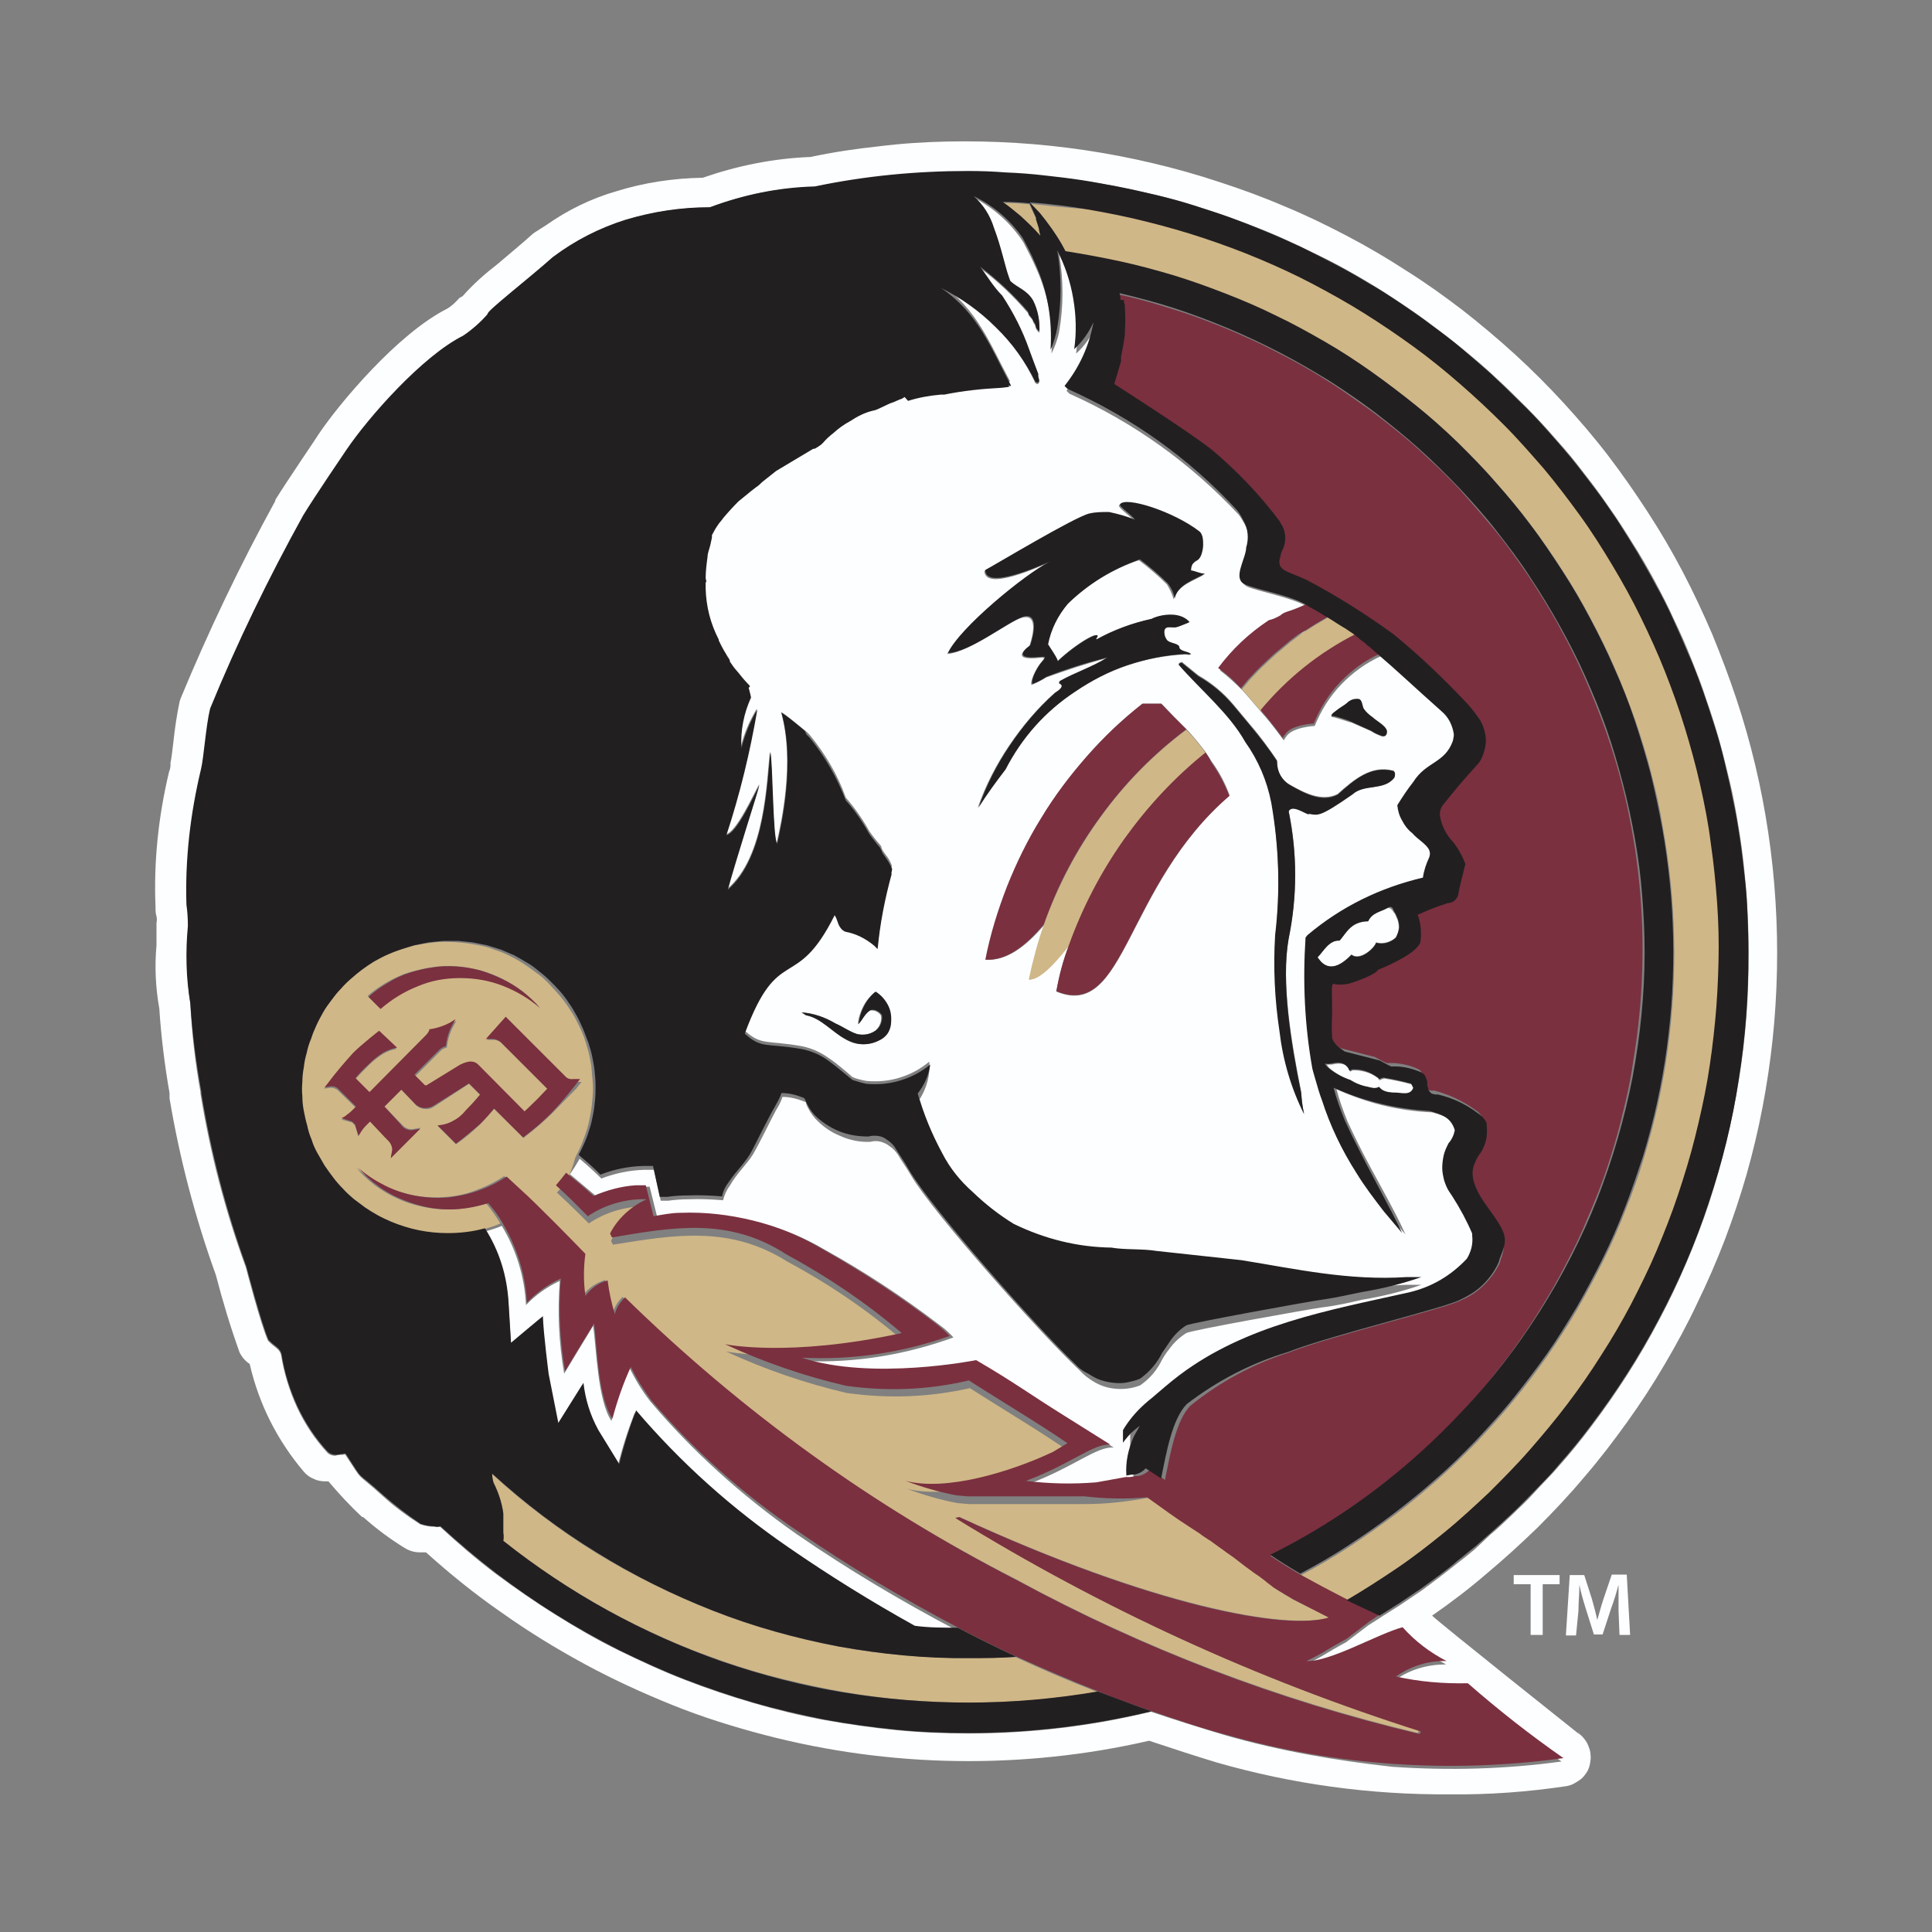 <?xml version="1.0" encoding="utf-8"?>
<!-- Generator: Adobe Illustrator 27.8.0, SVG Export Plug-In . SVG Version: 6.00 Build 0)  -->
<svg version="1.1" id="Calque_1" xmlns="http://www.w3.org/2000/svg" xmlns:xlink="http://www.w3.org/1999/xlink" x="0px" y="0px"
	 viewBox="0 0 400 400" style="enable-background:new 0 0 400 400;" xml:space="preserve">
<rect x="0" y="0" width="400" height="400" fill="#808080" stroke="none"/>
<style type="text/css">
	.st0{fill:#FDFEFF;}
	.st1{fill:#D0B787;}
	.st2{fill:#7A303F;}
	.st3{fill:#221F21;}
</style>
<g>
	<path class="st0" d="M333.7,326l-1.7,5c-0.5,1.5-0.9,3-1.3,4.4c-0.3-1.4-0.7-2.9-1.1-4.3l-1.6-5h-3l-0.8,12.5h2.1l0.5-5.1
		c0-1.7,0.2-3.7,0.2-5.4c0.3,1.6,0.8,3.3,1.3,4.9l1.7,5.4h1.8l1.8-5.5c0.6-1.6,1.1-3.3,1.5-4.8v5.3l0.2,5.1h2.2l-0.7-12.5H333.7
		 M319.4,338.5V328h3.5v-1.9h-9.5v1.9h3.5v10.5H319.4z M134.6,290.1c-1.7-2.2-3.1-4.5-4.3-7c-1.5,3.6-2.8,7.3-3.7,11.1
		c-2.9-4.3-3.1-15-3.8-19.7c0,0-4.6,7.6-6,9.9c-1.1-6.4-1.4-12.8-0.9-19.2c-2.6,1.2-5,2.9-7,5c-0.3-5.9-2-11.4-5-16.4
		c-1.1,0.5-2.3,0.8-3.5,1.2c3,4.7,4.6,9.9,4.9,15.5l0.5,7.9c0,0,6.2-5.2,6.3-5.4c0,3.5,1.2,12,1.2,12s2,10,2,10.1l5.2-8.3
		c0.4,3.5,1.4,6.7,3.1,9.8l4.3,7c0.9-3.8,2.1-7.5,3.5-11.1c9.3,10.9,19.8,20.3,31.6,28.4c8.7,6,17.4,11.4,26.1,16.2
		c2.9,0.2,5.9,0.4,8.9,0.4c-11.4-6-22.5-12.6-33.1-19.9C153.5,309.6,143.4,300.5,134.6,290.1z M279.8,197.6c1.8,1.4,4.8-1.4,5.1-2.5
		c0.7,0.2,1.5,0.2,2.2,0c0.7-0.2,1.4-0.5,1.9-1c0.4-0.6,0.5-1.3,0.6-2c0-0.7-0.1-1.4-0.4-2l-0.4-0.9c-0.5-0.5-0.7-1.5-1.7-1.1
		c-1,0.4-3.1,0.9-3.9,2.7c-3.5,0-4.5,2.3-5.9,4c-2.2-0.3-3.3,2.1-4.6,3.5C273.3,198.9,275.2,202.5,279.8,197.6z M285.7,225.2
		c0.7,1,2.2,0.9,3.3,1.2c1.1,0.2,3.2,0.7,3.8-1c-0.2-0.2-0.4-0.7-0.6-0.9c-1.8-0.5-3.7-0.9-5.6-1.2c-0.4,0.1-0.7,0.2-1,0.4
		c0-0.1,0-0.2,0-0.3l-0.3-0.2c-1.5-1.1-3.2-1.6-5.1-1.6c-0.2,0-0.4,0.1-0.6,0.3c-0.5-1.5-1.8-2-3.8-1.5c-0.4,0-0.7,0-1.1,0
		c0.2,0.3,0.3,0.5,0.5,0.7c1.4,1.2,3,2.1,4.8,2.7c0.8,0.5,1.7,0.9,2.7,1.2C283.6,225,284.8,225.6,285.7,225.2z M268.9,131.5l1.5-1.1
		l-0.5,0.5L268.9,131.5z M282,132.4c-0.5-0.4-0.9-0.7-1.4-1.1l-1.5-1.1c0.6,0.4,1.1,0.8,1.7,1.2L282,132.4z M277.9,129.6l-0.8-0.5
		l-0.6-0.4l-1.3-0.8l-0.8-0.4l-0.8-0.5l1.4,0.8L277.9,129.6z M270.4,125.1l0.7,0.4L270.4,125.1z M265,213.4
		c-1-6.6-1.3-13.2-0.9-19.9c1-9.2,0.7-18.3-0.8-27.4c-0.9-4.6-2.8-8.9-5.5-12.8c-3.2-5.9-9.3-10.7-13.8-15.9c0,0,0.6-0.6,0.9-0.2
		l3.2,2.6c2.8,1.6,5.2,3.6,7.3,6.1l3.5,4.2c2,2.3,3.8,4.8,5.5,7.3c-0.1,1,0.1,2,0.6,3c0.5,0.9,1.2,1.6,2.1,2.1
		c2.9,1.6,6.5,3.5,9.8,1.9c3.5-3.1,7-6,11.4-4.9c0.5,0,0.6,1,0.3,1.4c-2.1,2.9-6.2,1.4-8.7,3.5c-7,4.8-7,4.3-9,4
		c-0.7-0.2-3.5-2.1-4.1-0.6c1.8,8.8,1.8,17.6,0,26.4c-1.6,9,0.6,21.8,2.6,31.9c0.1,1.5,0.2,2.9,0.6,4.4
		C267.4,225.1,265.7,219.4,265,213.4z M218.7,205.3c0.6-3.3,1.4-6.4,2.6-9.5c-3.5,4.3-6.2,7-8.2,7c0.8-3.8,1.8-7.6,3.1-11.3
		c-3.9,4.6-7.9,7.5-12.1,7.2c1.1-5.2,2.6-10.2,4.5-15.2c1.9-4.9,4.3-9.6,7.1-14.2c2.8-4.5,5.9-8.8,9.4-12.7c3.5-4,7.3-7.6,11.5-10.9
		h3.9l2.5,2.6l2.7,2.7c1.4,1.5,2.7,3.1,3.9,4.7c0.3,0.5,0.6,0.9,0.9,1.4c0.2,0.3,0.4,0.6,0.6,0.9c1.5,2.1,2.6,4.3,3.5,6.7
		C232.8,183.6,233.1,211.3,218.7,205.3z M219.2,141.5v-0.3c3.2-1.9,6.7-2.9,9.9-4.9c-4.3,1.1-8.4,2.5-12.6,4
		c-0.9,0.6-1.9,1.1-2.9,1.5c-0.4-0.2,0.3-2.4,1.6-4.2c0.8-1.1,1.6-1.6,0-1.4c-6.7,0.7-2.1-2.4-2.1-2.4s2.6-7-1.5-5.9
		c-2.9,0.8-10.9,7.2-15.5,7.5c2.4-5.2,16.1-16.4,21-18.9c-2.1,0.9-13.2,6-13.3,1.7c1.4-0.7,18.8-11.3,21.6-11.7
		c1.3-0.2,2.6-0.3,4-0.3c1.8,0.4,3.6,0.9,5.4,1.6c-0.7-0.9-3.5-2.8-3.1-3.2c1.1-1.7,11.1,1.5,16.4,5.6c0.8,0.6,0.7,1.9,0.8,2.8
		c0,1-0.3,2.6-1.1,3.1c-0.4,0.2-0.8,0.5-1.1,0.9c-0.3,0.4-0.4,0.8-0.3,1.3c0.6,0,2.6,0.9,3,0.6c-2.2,1.4-5.6,2.2-6.4,5.2
		c-0.3-1.1-0.8-2.1-1.4-3.1c-1.8-1.8-3.8-3.5-5.8-5c-5.7,1.9-10.6,5-14.9,9.1c-2.1,2.4-3.4,5.2-4.1,8.4c1.5,2.3,2.1,3.1,2,3.5
		c4.1-3.9,9.5-7,8-4.7v0.2c3.6-2,7.4-3.5,11.5-4.3c1.3-0.7,5.7-1.8,7.8,0.7c0,0-2.3,0.8-2.6,1c-0.9,0.2-2.2-0.5-2.6,0.7
		c-0.1,0.8,0.1,1.5,0.6,2.1c0.6,0.6,1.6,0.3,2.1,0.9c0.5,0.7,0.2,0.5,0.4,0.7c0.1,0.1,0.2,0.2,0.3,0.3c0.7,0.5,1.5,0.5,2.1,0.9
		c0,0.2-0.8,0-1.1,0c-4.1,0.2-8.1,1-12,2.3c-3.9,1.3-7.5,3.2-10.9,5.5c-6.2,4.1-11,9.5-14.4,16.1c-2,2.5-3.9,5.1-5.6,7.9
		c1.6-4.6,3.8-8.9,6.5-12.9c2.7-4,5.8-7.7,9.4-10.9C219.3,142.9,220.5,142,219.2,141.5z M276.8,147.1c0.6-0.5,1.4-0.9,2-1.4
		c0.7-0.7,1.5-1,2.5-0.9c0.8,0,0.7,1.5,1.1,2.1c0.5,0.6,1.1,1.2,1.8,1.7c0.8,0.8,3.5,2,2.9,3.3c-0.1,0.2-0.2,0.4-0.3,0.5
		c-0.2,0.1-0.4,0.1-0.6,0.1c-0.8-0.3-1.6-0.6-2.3-1.1c-1.4-0.6-2.7-1.2-4.1-1.8c-0.3,0-4.1-1.4-4.1-1.1
		C275.7,147.8,276.4,147.4,276.8,147.1L276.8,147.1z M182.5,215.1c-1.2,0.7-2.4,1.1-3.8,1.1c-1.4,0-2.6-0.4-3.8-1.1
		c-2.7-1.6-5-4.4-8.1-4.9l-0.9-0.6c2.5,0.2,4.9,1,7,2.3c1.5,0.6,2.9,1.7,4.5,2.2c1.4,0.3,2.6,0.1,3.8-0.7c0.4-0.4,0.8-0.8,1-1.4
		c0.2-0.5,0.3-1.1,0.2-1.7c-0.2-0.4-0.6-0.7-1-0.9c-0.4-0.2-0.9-0.2-1.3-0.2c-1.2,0.7-1.6,2-2.5,2.9c0.1-1.3,0.5-2.5,1.1-3.7
		c0.6-1.2,1.4-2.1,2.4-3c1.1,0.6,1.9,1.5,2.5,2.6c0.6,1.1,0.9,2.3,0.8,3.5c0,0.7-0.2,1.4-0.5,2C183.5,214.2,183.1,214.7,182.5,215.1
		z M304.3,260.9c0.9-1.5,1.3-3.1,1.1-4.8c0-0.1,0-0.3,0-0.4c-1.2-2.7-2.5-5.3-4.1-7.7l-0.6-0.9c-0.5-0.8-0.9-1.6-1.1-2.4
		c-0.3-0.9-0.4-1.7-0.4-2.6c0-0.9,0.1-1.8,0.3-2.6c0.2-0.9,0.5-1.7,1-2.5c0.6-0.8,1.1-1.7,1.3-2.7c-0.8-2.7-2.8-3.3-5.3-4
		c-6.9-0.3-13.5-1.9-19.8-4.8c0.6,2.3,1.4,4.5,2.3,6.7c0.7,1.5,1.4,3,2.2,4.6c3.3,6.6,7.4,13.4,9.8,18.8l-3.8-4.5
		c-2.2-2.6-4.2-5.3-6-8.2c-3-4.7-5.3-9.7-7-14.9c-0.5-1.3-0.9-2.7-1.3-4.1c-0.3-0.8-0.5-1.6-0.7-2.5c-1.6-9-2.1-18-1.5-27.2l0.3-0.5
		c7-5.9,15-9.8,23.9-11.9c0.2-1.5,0.7-2.9,1.3-4.2c0.2-0.5,0.2-1,0-1.5c-0.5-1.4-2.2-2.3-3.5-3.5c-0.9-0.7-1.6-1.6-2.1-2.6
		c-0.5-1-0.9-2.1-1-3.2c1-1.7,2.1-3.3,3.3-4.8c2.6-4.3,6.5-3.7,8.2-8.5c0.1-0.5,0.2-0.9,0.2-1.4c-0.2-1.6-0.8-3.1-1.9-4.3
		c-5.3-4.6-9.3-8.5-13.4-12c-3.1,1.4-5.9,3.4-8.3,5.9c-2.4,2.5-4.2,5.4-5.5,8.6c0,0-4.6,0.2-5.9,2.2c-0.2,0.3-0.4,0.5-0.5,0.8
		c-2.2-3-4-5.2-4.1-5.2l-0.5-0.6l-3-3.5l-0.9-1c-1.5-1.5-3-2.9-4.7-4.2c2.9-3.9,6.5-7.2,10.5-9.9c0.8-0.2,1.6-0.5,2.3-1
		c0.5-0.4,1-0.6,1.5-0.8c0.9-0.4,2.5-0.9,3.8-1.5c-3.5-2-10.5-3.2-12.6-4.2c-0.3-0.2-0.6-0.4-0.8-0.8c-0.8-1.8,1.2-4.9,1.2-6.7
		c0.4-1.8,0.2-3.6-0.7-5.2c-0.4-0.7-0.8-1.4-1.3-2.1c-10-10.7-21.7-19.1-35.1-25.1l-0.6-0.6c3.1-3.9,5.1-8.3,6-13.2
		c-1,2.1-2.3,4-4,5.5c0.4-3.5,0.4-7-0.2-10.5c-0.6-3.5-1.7-6.8-3.3-10c0.9,5.3,0.9,10.6,0,15.9c-0.3,1.6-0.9,3.2-1.6,4.6
		c0.4-6.1-0.6-11.9-3.1-17.5c-1-2.3-2-4.1-2.7-5.5c-2.6-4-6.1-7.1-10.3-9.3c2,1.9,3.4,4.1,4.2,6.6c1.5,3.9,2.4,8.1,3.1,10.2
		c0.1,0.3,0.2,0.5,0.3,0.8c1.5,1.4,3.5,1.8,4.7,4c1,2,1.4,4.1,1.3,6.4c-0.4-0.3-0.7-0.7-0.8-1.1v-0.2c-0.1-0.3-0.3-0.6-0.5-0.9
		c0-0.6-0.8-1.1-1-1.6c0-0.1,0-0.2,0-0.2c-3-3.5-6.3-6.7-10-9.4c1.5,1.7,2.8,4.1,4.6,6c2.3,3.5,4.2,7.2,5.6,11.2
		c0.6,1.6,1.2,3.3,1.9,5.1c-0.1,0.2-0.1,0.4,0,0.5v0.2c0.2,0.3,0.3,0.6,0,0.9c-0.4,0.4-0.4-0.2-0.6,0c-2.1-4.5-4.8-8.5-8.2-12
		c-3.4-3.5-7.3-6.5-11.6-8.7c7.7,5.2,10.3,12.4,14.5,20.2l-0.2,0.2l-0.2-0.3v0.4h-1.7c0.1,0,0,0,0,0c-3.9,0.2-7.8,0.6-11.7,1.4h-0.7
		c-2.3,0.2-4.6,0.6-6.8,1.3l-0.7,0.3c-0.3,0.2-0.7,0.3-1,0.5l-1.4,0.6c-1,0-3.5,1.5-4.1,1.7c-1.8,0.4-3.4,1.1-4.8,2.2
		c-1.3,0.7-2.4,1.6-3.5,2.5l-0.5,0.4c-1.9,1.6-1.2,1.5-3.3,2.8h-0.3l-7.7,4.6l-2.9,2.3c-0.4,0.4-0.9,0.8-1.3,1.1l-0.9,0.7
		c-0.9,0.7-1.8,1.4-2.7,2.2c-1.2,1.1-2.2,2.3-3.2,3.5c-0.3,0.5-0.7,0.9-1,1.3c-0.5,0.7-0.9,1.4-1.3,2.2v0.5
		c-0.2,0.9-0.4,1.9-0.7,2.8c-0.1,0.4-0.2,0.7-0.2,1.1c-0.2,1.5-0.3,3-0.3,4.5v0.9c0,0.4,0,0.8,0,1.3c0.1,3.7,1,7.2,2.7,10.5
		c0.5,0.9,0.9,1.8,1.5,2.8c0.2,0.4,0.6,0.8,0.8,1.3c0,0.1,0,0.2,0,0.3l0.9,1.3l0.6,0.7l0.5,0.6c0.7,0.9,1.4,1.7,2.2,2.5
		c-0.1,0.1-0.2,0.2-0.3,0.3l0.5,1.8c-1.6,3.3-2.2,6.8-2,10.5c0.7-2.8,1.8-5.3,3.3-7.8c-1.5,8.8-3.6,17.5-6.4,26
		c2.2-0.4,5.9-8.7,6.8-10.2c0.9-1.5-5.3,16.6-6.5,21.5c7.9-6.7,8.1-22.6,8.8-28.4c0.5,1.5,0.5,17.5,1.4,18.9
		c0.9-4,3.8-16.8,0.9-27.1c0.7,0.3,4.8,3.7,4.8,3.7l0.5,0.4l0.3,0.3l0.3,0.3c3.2,3.9,5.8,8.2,7.5,13c1.9,2.2,3.5,4.5,4.9,7
		c0.7,1,1.4,1.9,2.2,2.8c0.2,0.2,0.3,0.4,0.3,0.6l0.2,0.5l0.7,1c0.5,0.6,0.9,1.3,1.2,2.1c0.2,0.4-0.3,0.8,0,1.3
		c-1.4,5.1-2.4,10.3-2.9,15.5l-0.7-0.7c-1.7-1.5-3.7-2.5-6-2.9c-0.4-0.1-0.7-0.4-0.9-0.7c-0.6-0.8-0.6-1.9-1.3-2.7
		c-8.2,16.3-11.7,5.8-18.6,24.5c3.5,3.1,4.4,1.9,11.8,3.2c2,0.4,3.8,1.2,5.5,2.4c1.8,1.2,3.5,2.7,5,4c0.9,0.4,1.9,0.6,2.9,0.8
		c2.4,0.2,4.7,0,6.9-0.7c2.3-0.7,4.3-1.8,6.1-3.3c0.2,2.8-0.5,5.4-2,7.8c1.3,4.3,3,8.4,5.1,12.4c1.4,3.2,3.4,6,5.9,8.4
		c2.6,2.6,5.4,4.8,8.5,6.6c6.3,3.2,13.1,4.8,20.2,4.9c2.8,0.5,6.4,0.2,9.4,0.7l17.5,1.9c11.1,1.8,22.2,4.3,34.3,3.5c0.5,0,1,0,1.5,0
		h1.5c-4,1.4-8.1,2.4-12.3,3.1c-2.6,0.6-5.1,1.2-8.4,1.6c-2.8,0.4-27,4.7-28,5.3c-1.4,0.9-2.6,2-3.5,3.3c-0.6,0.7-1.1,1.5-1.5,2.2
		c-1,2.1-2.5,3.9-4.5,5.3c-1.7,0.7-3.6,0.9-5.4,0.7c-1.9-0.2-3.6-0.9-5.1-2c-0.6-0.4-1.1-0.8-1.6-1.3l-0.7-0.7
		c-8.1-7.6-30.1-32.4-34.6-40c-1.1-1.9-2.3-3.5-2.7-4.3c-0.4-0.6-0.9-1.2-1.4-1.6l-0.3-0.2c-0.6-0.5-1.2-0.8-1.9-1
		c-0.7-0.2-1.4-0.2-2.2,0c-2.1,0.1-4.2-0.3-6.2-1.2c-2-0.8-3.7-2-5.2-3.6c-0.8-0.9-1.5-2-1.9-3.1c0-0.2,0-0.3-0.3-0.4
		c-1.5-0.6-3-1-4.6-1c-0.3,1-0.8,1.9-1.3,2.7c-1.2,2.2-3.5,7-4.8,9.2c-1.3,2.1-3.5,4.1-4.8,6.5c-0.7,0.9-1.1,1.9-1.4,3
		c-2.4-0.2-4.8-0.3-7.2-0.2c-1.4,0-2.8,0.1-4.2,0.3h-1.5l-1.4-6.4h-2.1c-3,0.1-5.9,0.7-8.8,1.8c-1.1-1.1-2.6-2.5-4.5-4.1
		c-0.6,1.1-1.3,2.2-2,3.2c2,1.7,3.7,3.1,5,4.2l0.7,0.6c2.8-1.2,5.7-1.9,8.7-2.2h2.1l1.6,6.4c1.9-0.3,3.7-0.5,5.6-0.7
		c5.1-0.2,10.1,0.4,15,1.6c4.9,1.2,9.6,3.1,14,5.7c8.3,4.6,16.2,9.8,23.8,15.6c1.1,0.8,2,1.6,2.9,2.6c-9.9,3.6-20.2,5.3-30.8,4.9
		c14.7,4.8,36.1,0.5,36.1,0.5c8,4.6,10.5,6.7,18.4,11.6l9.5,5.8c-3.5-0.3-8.2,4-17.5,7.5c4.9,0.6,9.7,0.7,14.6,0.3l6.1-1.1h0.9
		c-0.2-2.9,0.3-5.6,1.6-8.2c0.4-0.7,0.8-1.4,1.2-2.1c-1.4,1-2.5,2.1-3.5,3.5v-2.6c0.3-0.5,0.6-1,0.9-1.4c1.3-1.9,2.8-3.7,4.5-5.3
		c1.9-1.6,3.8-3.3,5.7-4.8c13.8-10.5,30.8-13.4,47.4-17.1C296.9,266.7,300.9,264.4,304.3,260.9z M253.8,359.3
		c-5.3-1.6-10.5-3.2-15.5-4.9c-12.4,3-25,4.5-37.8,4.5c-5,0-10-0.2-15-0.7c-5-0.5-9.9-1.2-14.9-2.1c-4.9-0.9-9.8-2.1-14.6-3.5
		c-4.8-1.4-9.6-3-14.2-4.8c-4.7-1.8-9.2-3.9-13.7-6.1c-4.5-2.2-8.8-4.7-13.1-7.4c-4.3-2.7-8.4-5.5-12.4-8.5c-4-3-7.8-6.3-11.5-9.7
		c-0.4,0.1-0.8,0.1-1.2,0c-1,0-1.9-0.2-2.9-0.5c-2.8-1.8-5.4-3.7-7.8-5.9c-6.2-5.6-3.5-2.2-7.7-8.5c-0.2-0.1-0.3-0.1-0.5,0
		c-0.5,0-1,0-1.6,0.2c-0.6,0-1.2-0.2-1.6-0.6c-2.6-2.8-4.7-6-6.3-9.4c-1.6-3.5-2.7-7.1-3.3-10.8c-0.3-1.4-1.4-1.6-2.7-3
		c-1.5-3.2-4.6-15.2-4.6-15.2c-4.3-11.7-7.4-23.7-9.4-36v-0.3c-1.1-6.1-1.8-12.2-2.1-18.4c-0.8-5.3-0.9-10.7-0.3-16.1
		c0-1.5-0.1-2.9-0.3-4.4c-0.2-9.5,0.8-18.8,3-28c0.6-2.5,1-8.9,1.9-12.6c5.5-13.7,11.9-26.9,19-39.8c2.3-3.8,8.9-13.5,8.9-13.5
		c4.7-7,15.8-19.5,24.2-23.7c1.9-1.2,3.6-2.7,5.1-4.5c-0.4-0.4,8-7,13.5-11.8c4.6-3.4,9.6-6,15-7.7c5.7-1.8,11.6-2.6,17.5-2.6
		c7-2.7,14.2-4.1,21.7-4.3c2.9-0.6,5.9-1.1,8.8-1.5c2.9-0.4,5.9-0.8,8.9-1c3-0.3,5.9-0.4,8.9-0.5c3-0.1,6-0.1,8.9,0
		c3,0.1,6,0.2,8.9,0.5c3,0.2,5.9,0.5,8.9,0.9c3,0.4,5.9,0.9,8.8,1.4c2.9,0.6,5.8,1.2,8.7,1.9c2.9,0.7,5.8,1.5,8.6,2.4
		c2.8,0.9,5.7,1.8,8.5,2.9c2.8,1,5.6,2.1,8.3,3.3c2.7,1.2,5.4,2.5,8.1,3.8c2.7,1.3,5.3,2.7,7.9,4.2c2.6,1.5,5.1,3,7.6,4.7
		c2.5,1.6,5,3.3,7.4,5.1c2.4,1.8,4.8,3.6,7.1,5.5c2.3,1.9,4.6,3.8,6.8,5.9c2.2,2,4.3,4.1,6.4,6.2c2.1,2.1,4.1,4.3,6.1,6.6
		c2,2.2,3.9,4.5,5.7,6.9c1.8,2.3,3.6,4.7,5.3,7.2c1.7,2.4,3.3,4.9,4.9,7.5c1.6,2.5,3.1,5.1,4.5,7.7c1.4,2.6,2.8,5.3,4,8
		c1.3,2.7,2.5,5.4,3.6,8.2c1.1,2.8,2.2,5.5,3.1,8.4c1,2.8,1.9,5.7,2.7,8.5c0.8,2.9,1.5,5.8,2.2,8.7c0.7,2.9,1.2,5.8,1.7,8.8
		c0.5,2.9,0.9,5.9,1.2,8.8c0.3,3,0.6,5.9,0.7,8.9c0.2,3,0.2,6,0.2,8.9c0.1,8.8-0.6,17.5-2,26.2c-1.4,8.7-3.5,17.1-6.2,25.5
		c-2.8,8.3-6.2,16.4-10.3,24.1c-4.1,7.8-8.8,15.1-14.1,22.1c-2.1,2.8-4.3,5.5-6.7,8.2c-1.6,1.9-3.5,3.7-5.1,5.5
		c-1.6,1.8-2.9,2.9-4.4,4.4c-1.5,1.4-3,2.9-4.6,4.2l-3.3,3.1c-1.2,1-2.3,1.9-3.5,2.8c-2.5,2-5,3.9-7.6,5.8l-4.3,2.9l-1.1,0.7
		l-2.7,1.7l-0.6,0.4l-2.2,1.4l-4.6,3.5c-4.3,2.3-4.2,2.6-8.3,4.6c4.9,0.2,15-5.7,19.9-7c2.6,2.9,5.6,5.2,9.1,7
		c-3.8,0-7.4,1-10.5,3.2c4.9,1.1,9.8,1.5,14.7,1.2c6.2,5.6,12.8,10.9,19.7,15.7c-11.6,1.6-23.3,1.9-35,1.1
		C276.5,364.5,265,362.5,253.8,359.3z M326.9,359c0,0-28.9-23-30.4-24.5c3.9-2.7,7.7-5.6,11.3-8.7c3.7-3.1,7.2-6.3,10.6-9.6
		c3.4-3.4,6.6-6.8,9.7-10.5c3.1-3.6,6-7.4,8.8-11.3c2.8-3.9,5.4-7.9,7.8-12c2.4-4.1,4.7-8.3,6.7-12.6c2.1-4.3,4-8.7,5.7-13.1
		c1.7-4.5,3.2-9,4.5-13.5c1.3-4.6,2.4-9.2,3.3-13.9c0.9-4.7,1.6-9.4,2.1-14.1c0.5-4.7,0.8-9.5,0.9-14.3c0.1-4.8,0-9.5-0.3-14.3
		c-0.3-4.8-0.8-9.5-1.5-14.2c-0.7-4.7-1.6-9.4-2.7-14c-1.1-4.6-2.4-9.2-3.9-13.7c-1.5-4.5-3.2-9-5-13.4c-1.9-4.4-3.9-8.7-6.1-12.9
		c-2.2-4.2-4.6-8.3-7.2-12.3c-2.6-4-5.3-7.9-8.2-11.7c-2.9-3.8-6-7.4-9.2-10.9c-3.2-3.5-6.6-6.9-10.1-10.1
		c-3.5-3.2-7.2-6.3-10.9-9.2c-3.8-2.9-7.7-5.7-11.7-8.2c-4-2.6-8.1-5-12.3-7.2c-4.2-2.2-8.5-4.3-12.9-6.1c-4.4-1.9-8.8-3.5-13.4-5
		c-4.5-1.5-9.1-2.8-13.8-3.9c-4.6-1.1-9.3-2-14-2.7c-4.7-0.7-9.4-1.2-14.2-1.5c-4.8-0.3-9.5-0.4-14.3-0.3c-4.8,0.1-9.5,0.4-14.3,1
		c-4.7,0.5-9.4,1.2-14.1,2.2c-7.7,0.3-15.1,1.8-22.3,4.3c-6.1,0.1-12.1,1-17.9,2.8c-5.2,1.5-10.1,3.9-14.5,7l-2.2,1.4
		c-0.3,0.2-0.6,0.4-0.8,0.6c-2.1,1.9-4.8,4.1-7,6c-2.6,2-5.1,4.2-7.3,6.7l-0.7,0.4c-0.7,0.8-1.5,1.6-2.5,2.2
		c-10.3,5.2-22.3,19.6-26.5,25.8c-0.2,0.4-6.7,9.9-9.1,13.8c0,0.1,0,0.2,0,0.2c-7.3,13.3-13.8,26.9-19.6,40.9
		c-0.1,0.2-0.1,0.4-0.2,0.6c-0.6,2.8-1,5.6-1.3,8.4c-0.2,1.6-0.4,3.5-0.6,4.3v0.4c0,0.3,0,0.8-0.3,1.5c-2.2,9.2-3.2,18.6-2.8,28
		c0,0.7,0,1.3,0.2,1.9c0.1,0.5,0.1,0.9,0,1.4c0,0.2,0,0.3,0,0.5v4.1c-0.4,4.4-0.2,8.8,0.6,13.2v0.2c0.4,5.8,1.1,11.5,2.1,17.2v0.4
		c0,0.2,0,0.5,0,0.7c2.1,12.5,5.3,24.7,9.6,36.6c1.4,5.4,3,10.7,4.9,16c0.5,1,1.2,1.8,2.1,2.4c1.9,8.3,5.7,15.8,11.2,22.3
		c0.6,0.7,1.3,1.2,2.1,1.5c0.8,0.4,1.6,0.5,2.5,0.5H68c2.2,2.6,4.5,5.1,7,7.4h0.2c2.7,2.4,5.5,4.5,8.6,6.4c1,0.6,2,0.9,3.2,0.9
		c0.4,0,0.8,0,1.2,0c5,4.5,10.2,8.7,15.7,12.5c5.5,3.9,11.2,7.4,17.1,10.6c5.9,3.2,12,6,18.2,8.5c6.2,2.5,12.6,4.5,19.1,6.2
		c6.5,1.7,13.1,3,19.7,3.9c6.7,0.9,13.3,1.4,20,1.5c6.7,0.1,13.4-0.2,20.1-0.9c6.7-0.7,13.3-1.8,19.8-3.3c4.8,1.6,9.4,3.1,14,4.5
		c15.7,4.5,31.8,6.7,48.1,6.6c8.2,0.1,16.3-0.5,24.3-1.7c0.6-0.1,1.2-0.3,1.7-0.6c0.5-0.3,1-0.6,1.5-1c0.4-0.4,0.8-0.9,1.1-1.4
		c0.3-0.5,0.5-1.1,0.6-1.7c0.1-0.6,0.2-1.2,0.1-1.8c0-0.6-0.2-1.2-0.4-1.7c-0.2-0.6-0.5-1.1-0.9-1.6c-0.4-0.5-0.8-0.9-1.3-1.2H326.9
		z"/>
	<path class="st1" d="M114.3,230.5c-1.7,1.7-3.5,3.2-5.4,4.7l-0.5,0.4l-6.1-6c-0.5,0.5-1.5,1.8-2.9,3.2c-1.6,1.5-3.2,2.9-5,4.1
		l-3.8-3.8c1.2-0.1,2.3-0.5,3.3-1c1-0.6,1.9-1.3,2.6-2.2c1-1,2-2,2.9-3.2l-2.3-2.3l-7.2,4.7c-0.6,0.4-1.2,0.6-1.9,0.5
		c-0.7,0-1.3-0.3-1.8-0.7l-3.1-3.3l-3.5,3.5l3.2,3.3l0.5,0.5c0.5,0.6,1.2,0.9,2,0.9l1.8-0.3l-6.1,6.2c0,0,0-0.7,0.3-1.7
		c0-0.8-0.2-1.4-0.8-1.9l-0.5-0.5l-3.3-3.5l-0.8,0.8c-0.5,0.5-0.9,1.1-1.3,1.7l-0.4,0.7l-0.7-2.3l-0.6-0.6l-2.2-0.6l0.6-0.3
		c0.6-0.4,1.1-0.8,1.6-1.3l0.8-0.8l-3.8-3.7c-0.4-0.3-0.9-0.5-1.4-0.5l-1.4,0.2l0.5-0.6c1.7-2.3,3.5-4.4,5.4-6.5
		c2-1.9,5.4-4.6,5.4-4.6l3.7,3.5c-1,0.1-1.9,0.5-2.8,1c-1.1,0.7-2,1.4-2.9,2.3c-1,1-2,2-2.9,3l2.9,2.9l11.8-11.6
		c0.5-0.4,0.8-0.8,0.9-1.4c1.5-0.2,2.9-0.7,4.3-1.4l1.1-0.7l-0.6,1.1c-0.8,1.4-1.2,2.9-1.4,4.5c-0.6,0.1-1,0.4-1.4,0.8l-5.1,5.1
		l2.2,2.2h0.3l7-4.3c0,0,2.3-1.4,3.7,0l9.6,9.6c0.6-0.6,1.4-1.3,2.6-2.5l2.1-2.2l-9.7-9.7c-0.5-0.4-1-0.6-1.6-0.6h-1.4l4.2-4.2
		l12.2,12.2c0.5,0.5,1.1,0.7,1.8,0.7h1.4l-1.1,1.4C117.6,227.1,116,228.8,114.3,230.5 M92.9,200c1.8,0,3.6,0.2,5.3,0.6
		c1.8,0.4,3.4,0.9,5.1,1.7c1.6,0.8,3.2,1.7,4.6,2.7c1.4,1.1,2.7,2.3,3.9,3.7c-1.1-1-2.3-1.9-3.6-2.7c-1.3-0.8-2.6-1.4-4.1-2
		c-1.4-0.5-2.9-0.9-4.4-1.2c-1.5-0.3-3-0.4-4.5-0.4c-1.5,0-3,0.1-4.5,0.4c-1.5,0.3-2.9,0.7-4.4,1.2c-1.4,0.5-2.8,1.2-4.1,2
		c-1.3,0.8-2.5,1.7-3.6,2.7l-2.5-2.5c2.3-2,4.9-3.5,7.7-4.6C86.9,200.6,89.9,200,92.9,200z M198.7,314.1
		c40.3,18.5,67.8,23.4,76.5,20.8l-7.4-3.7l-1-0.6l-0.7-0.4l-0.3-0.2l-1-0.6l-1.1-0.7L263,328l-0.4-0.3l-0.6-0.5l-0.4-0.3l-0.8-0.6
		l-0.9-0.6l-0.3-0.3l-1.5-1.1l-2.6-2l-0.4-0.2l-1-0.7l-0.4-0.3l-1.4-1l-1.5-1.1l-0.5-0.3l-1.2-0.8l-0.5-0.3l-1.7-1.1
		c-3.5-2.3-5.7-3.9-9.2-6.4c-4.3,0.8-8.7,1.3-13,1.3h-24.2l-2.3-0.2c-3.6-0.7-7.1-1.7-10.5-3c8.5,2.3,21.9-1.8,30.5-6l3-1.8
		c-6.1-4.2-14-8.9-20.4-13c-8.4,1.9-16.9,2.2-25.5,1c-8.6-2-17-4.9-25-8.6c0,0,13.1,2.8,36.6-2.3c-7.4-6.3-15.3-11.7-23.9-16.3
		c-12-7.6-23.6-5.5-36.1-3.5l-0.4-0.8c0.8-1.6,1.9-3,3.2-4.2c1.3-1.2,2.8-2.2,4.4-2.9c-2.2-0.1-4.3,0.2-6.4,0.8
		c-2.1,0.6-4,1.5-5.8,2.7l-1.9-1.9c0,0-1.6-1.6-4.7-4.5c0.8-0.8,1.5-1.7,2.1-2.6c0.7-1.5,1.3-3,1.7-4.6c0.5-1,1-2,1.4-3
		c0.4-1,0.8-2.1,1.1-3.1c0.3-1.1,0.5-2.1,0.7-3.2c0.2-1.1,0.3-2.2,0.4-3.3c0.1-1.1,0.1-2.2,0-3.3c-0.1-1.1-0.2-2.2-0.3-3.3
		c-0.2-1.1-0.4-2.2-0.7-3.2c-0.3-1.1-0.6-2.1-1-3.1c-0.4-1-0.9-2-1.4-3c-0.5-1-1.1-1.9-1.7-2.8c-0.6-0.9-1.3-1.8-2-2.6
		c-0.7-0.8-1.5-1.6-2.2-2.4c-0.8-0.8-1.6-1.5-2.5-2.1c-0.9-0.7-1.8-1.3-2.7-1.9c-0.9-0.6-1.9-1.1-2.9-1.6c-1-0.5-2-0.9-3-1.2
		c-1-0.4-2.1-0.7-3.2-0.9c-1.1-0.2-2.2-0.4-3.2-0.5c-1.1-0.1-2.2-0.2-3.3-0.2c-1.1,0-2.2,0-3.3,0.2c-1.1,0.1-2.2,0.3-3.2,0.5
		c-1.1,0.2-2.1,0.5-3.2,0.9c-1,0.3-2.1,0.7-3.1,1.2c-1,0.5-2,1-2.9,1.5c-0.9,0.6-1.9,1.2-2.7,1.8c-0.9,0.7-1.7,1.4-2.5,2.1
		c-0.8,0.8-1.6,1.5-2.3,2.4c-0.7,0.8-1.4,1.7-2,2.6c-0.6,0.9-1.2,1.8-1.7,2.8c-0.5,1-1,2-1.4,3c-0.4,1-0.8,2.1-1.1,3.1
		c-0.3,1.1-0.5,2.1-0.7,3.2c-0.2,1.1-0.3,2.2-0.4,3.3c-0.1,1.1-0.1,2.2,0,3.3c0.1,1.1,0.2,2.2,0.3,3.3c0.2,1.1,0.4,2.2,0.7,3.2
		c0.3,1.1,0.6,2.1,1,3.1c0.4,1,0.9,2,1.4,3c0.5,1,1.1,1.9,1.7,2.8c0.6,0.9,1.3,1.8,2,2.6c0.7,0.8,1.5,1.6,2.3,2.4
		c0.8,0.8,1.6,1.5,2.5,2.1c0.9,0.7,1.8,1.3,2.7,1.8c0.9,0.6,1.9,1.1,2.9,1.5c1,0.5,2,0.9,3.1,1.2c1,0.4,2.1,0.6,3.2,0.9
		c1.1,0.2,2.2,0.4,3.2,0.5c1.1,0.1,2.2,0.2,3.3,0.2c2.6,0,5.2-0.3,7.7-1c1.2-0.3,2.4-0.7,3.5-1.2c-0.9-1.5-1.9-2.9-3-4.2
		c-2.6,0.9-5.3,1.3-8,1.3c-1.8,0-3.6-0.2-5.3-0.6c-1.8-0.4-3.4-0.9-5.1-1.7c-1.6-0.7-3.2-1.7-4.6-2.7c-1.4-1.1-2.7-2.3-3.9-3.7
		c1.7,1.5,3.6,2.8,5.6,3.7c2,1,4.2,1.7,6.4,2.1c2.2,0.4,4.5,0.5,6.8,0.3c2.3-0.2,4.5-0.7,6.6-1.6c1.9-0.7,3.6-1.6,5.3-2.7l2.6,2.4
		c1.2,1.2,2.5,2.4,3.7,3.5c5.4,5.3,10,10.1,10,10.1c-0.3,2.9-0.3,5.8,0,8.7c1.2-1.6,2.7-2.6,4.6-3.2c0.3,2.4,0.8,4.7,1.5,7
		c0.4-1.4,1.1-2.5,2.1-3.5c24.1,23.6,51.2,43,81.3,58.4c26.3,14.3,54.1,24.9,83.3,31.9l0.3-0.5c-33.8-10.7-65.8-25.4-96-44.1
		L198.7,314.1z M221.3,195.8c2.8-7.8,6.6-15.1,11.4-21.9c4.8-6.8,10.4-12.8,16.9-18c-1.2-1.7-2.5-3.3-4-4.8
		c-6.8,5.1-12.7,11.1-17.7,18c-5,6.9-8.9,14.3-11.8,22.4c-1.3,3.7-2.3,7.5-3.1,11.3C215.1,202.9,218,200.1,221.3,195.8z M261,147.2
		c5.5-6.6,12-11.8,19.7-15.7c-0.6-0.4-1.1-0.8-1.7-1.2l-1-0.6l-3-1.9c-1.5,0.9-3.1,1.8-4.6,2.8l-1.5,1l-1.7,1.3l-1.3,1.1l-1.7,1.4
		l-1.2,1.1l-1.7,1.6l-1,1l-1.7,1.8l-0.9,1.1l-0.6,0.7l0.9,1L261,147.2z M215.4,48.9c0-0.5-0.2-1-0.3-1.5c-0.2-0.7-0.4-1.3-0.6-1.9
		v-0.3l-1.4-2.9c-2.1-0.2-3.8-0.3-5.6-0.3c1.3,0.9,2.6,1.8,3.8,2.9C212.7,46,214.1,47.4,215.4,48.9L215.4,48.9z M213.3,42.2l2.1,2.2
		c1.7,2,3.3,4.2,4.6,6.6l0.7,1.3c3.8,0.5,7.6,1.2,11.3,2c3.7,0.8,7.4,1.8,11.1,2.9c3.7,1.1,7.3,2.4,10.8,3.8
		c3.6,1.4,7.1,2.9,10.5,4.6c3.4,1.7,6.8,3.5,10.1,5.4c3.3,1.9,6.5,4,9.7,6.2c3.1,2.2,6.2,4.5,9.1,6.9c3,2.4,5.8,5,8.6,7.6
		c2.8,2.7,5.4,5.4,7.9,8.3c2.5,2.9,5,5.8,7.3,8.9c2.3,3.1,4.5,6.2,6.5,9.4c2.1,3.2,4,6.5,5.8,9.9c1.8,3.4,3.5,6.8,5,10.3
		c1.5,3.5,2.9,7.1,4.2,10.7c1.2,3.6,2.4,7.3,3.3,11c1,3.7,1.8,7.4,2.4,11.2c0.7,3.8,1.2,7.6,1.6,11.4c0.4,3.8,0.6,7.6,0.7,11.5
		c0.1,3.8,0,7.7-0.2,11.5c-0.2,3.8-0.6,7.6-1.1,11.4c-0.5,3.8-1.2,7.6-2,11.3c-0.8,3.7-1.8,7.4-2.9,11.1c-1.1,3.7-2.4,7.3-3.8,10.8
		c-1.4,3.6-2.9,7.1-4.6,10.5c-1.7,3.4-3.5,6.8-5.4,10.1c-1.9,3.3-4,6.5-6.2,9.7c-2.2,3.1-4.5,6.2-6.9,9.1c-2.4,3-5,5.8-7.6,8.6
		c-2.7,2.8-5.4,5.4-8.3,8c-2.9,2.5-5.8,5-8.9,7.3c-3.1,2.3-6.2,4.5-9.4,6.6c-3.2,2.1-6.5,4-9.9,5.8c2.8,1.6,6,3.5,9.6,5.1
		c3.5-2.1,7-4.3,10.4-6.6c3.4-2.3,6.6-4.8,9.8-7.4c3.2-2.6,6.2-5.3,9.2-8.2c3-2.8,5.8-5.8,8.5-8.9c2.7-3.1,5.3-6.2,7.8-9.5
		c2.5-3.3,4.8-6.6,7-10.1c2.2-3.5,4.3-7,6.2-10.6c1.9-3.6,3.7-7.3,5.3-11.1c1.6-3.8,3.1-7.6,4.4-11.5c1.3-3.9,2.5-7.8,3.5-11.8
		c1-4,1.9-8,2.6-12c0.7-4,1.2-8.1,1.6-12.2c0.4-4.1,0.6-8.2,0.7-12.3c0.1-4.1,0-8.2-0.3-12.3c-0.3-4.1-0.7-8.2-1.3-12.2
		c-0.6-4.1-1.3-8.1-2.2-12.1c-0.9-4-2-8-3.2-11.9c-1.2-3.9-2.6-7.8-4.1-11.6c-1.5-3.8-3.2-7.5-5-11.2c-1.8-3.7-3.8-7.3-5.9-10.8
		c-2.1-3.5-4.3-6.9-6.7-10.3c-2.4-3.3-4.9-6.6-7.5-9.7c-2.6-3.1-5.4-6.2-8.3-9.1c-2.9-2.9-5.9-5.7-9-8.4c-3.1-2.7-6.3-5.2-9.6-7.7
		c-3.3-2.4-6.7-4.7-10.2-6.9c-3.5-2.2-7-4.2-10.7-6.1c-3.6-1.9-7.3-3.6-11.1-5.2c-3.8-1.6-7.6-3-11.5-4.3c-3.9-1.3-7.8-2.4-11.8-3.4
		c-4-1-8-1.8-12-2.5C221.3,43.1,217.3,42.6,213.3,42.2L213.3,42.2z M200.5,343.3c-9,0-18-0.8-26.9-2.4c-8.9-1.7-17.6-4.1-26-7.4
		c-8.4-3.3-16.5-7.3-24.2-12c-7.7-4.8-14.9-10.2-21.5-16.3c0,0.6,0.1,1.3,0.3,1.9c1,2,1.7,4.1,2,6.3v4c0.1,0.6,0.1,1.1,0,1.7
		c4.3,3.4,8.7,6.5,13.3,9.4c4.6,2.9,9.4,5.6,14.3,8c4.9,2.4,9.9,4.6,15,6.4c5.1,1.9,10.3,3.5,15.6,4.8c5.3,1.3,10.6,2.4,16,3.2
		c5.4,0.8,10.8,1.3,16.3,1.5c5.4,0.2,10.9,0.1,16.3-0.2c5.4-0.4,10.8-1,16.2-1.9c-5.7-2.2-11.3-4.6-16.9-7.2
		C207,343.2,203.7,343.3,200.5,343.3"/>
	<path class="st2" d="M95.3,202.5c3,0,6,0.5,8.8,1.6c2.8,1.1,5.4,2.6,7.7,4.6c-1.1-1.3-2.3-2.4-3.6-3.4c-1.3-1-2.7-1.9-4.2-2.6
		c-1.5-0.7-3-1.3-4.6-1.8c-1.6-0.4-3.2-0.7-4.9-0.8c-1.7-0.1-3.3-0.1-4.9,0.2c-1.6,0.2-3.2,0.6-4.8,1.1c-1.6,0.5-3.1,1.2-4.5,2.1
		c-1.4,0.8-2.8,1.8-4,2.9l2.5,2.5c2.3-2,4.9-3.6,7.7-4.7C89.3,203,92.2,202.5,95.3,202.5 M250.5,157.2c-0.3-0.5-0.6-1-0.9-1.4
		c-6.5,5.2-12.1,11.3-16.9,18c-4.8,6.8-8.6,14.1-11.4,21.9c-1.2,3.1-2,6.2-2.6,9.5c14.4,6,14-21.7,35.8-40.4
		c-0.9-2.4-2.1-4.6-3.5-6.7C250.8,157.9,250.6,157.6,250.5,157.2z M273.5,126.8l-0.5-0.3L272,126l-0.9-0.5l-0.7-0.4
		c-1.3,0.6-2.8,1.2-3.8,1.5c-0.6,0.2-1.1,0.4-1.5,0.8c-0.7,0.4-1.5,0.8-2.4,1c-4.1,2.7-7.6,6-10.5,9.9c1.7,1.2,3.3,2.6,4.7,4.2
		l0.6-0.7l0.9-1.1l1.7-1.8l1-1l1.7-1.6l1.2-1.1l1.7-1.4l1.3-1.1l1.7-1.3l1.1-0.6l0.5-0.3c1.5-1,3-1.9,4.6-2.8l-1.4-0.8L273.5,126.8z
		 M216.1,191.4c2.8-8,6.7-15.5,11.8-22.4c5-6.9,10.9-12.9,17.7-18l-2.7-2.7l-2.5-2.6h-3.9c-4.2,3.3-8,6.9-11.5,10.9
		c-3.5,4-6.7,8.2-9.4,12.7c-2.8,4.5-5.1,9.2-7.1,14.2c-1.9,4.9-3.5,10-4.5,15.2C208.3,198.9,212.2,196,216.1,191.4z M261,147
		l0.5,0.6c0,0,1.9,2.2,4.1,5.2c0.1-0.3,0.3-0.6,0.5-0.8c1.3-2,5.9-2.2,5.9-2.2c1.3-3.2,3.1-6.1,5.5-8.6c2.4-2.5,5.1-4.5,8.3-5.9
		l-1.6-1.4l-0.3-0.2l-1.6-1.3l-0.2-0.2l-1.3-1c-7.7,3.9-14.3,9.2-19.8,15.8V147z M74.5,234.7c0.3-0.6,0.8-1.2,1.3-1.7l0.8-0.8
		l3.3,3.5l0.5,0.5c0.5,0.5,0.8,1.2,0.8,1.9c-0.2,1-0.3,1.7-0.3,1.7l6.1-6.1l-1.8,0.3c-0.8,0-1.5-0.3-2-0.9l-0.4-0.5l-3.2-3.5
		l3.5-3.5l3,3.1c0.5,0.4,1.1,0.7,1.8,0.7c0.7,0,1.3-0.1,1.9-0.5l7.3-4.6l2.3,2.3c-0.9,1.1-1.9,2.2-2.9,3.2c-0.7,0.9-1.6,1.7-2.6,2.2
		c-1,0.6-2.1,0.9-3.3,1l3.8,3.8c1.7-1.3,3.4-2.7,5-4.1c1.4-1.4,2.5-2.7,2.9-3.2l6,6l0.5-0.4c1.9-1.4,3.7-3,5.4-4.7
		c1.7-1.8,3.3-3.7,4.8-5.6l1.1-1.4h-1.4c-0.7,0.1-1.3-0.1-1.8-0.7l-12.2-12.2l-4.1,4.6h1.4c0.6,0,1.2,0.3,1.6,0.6l9.7,9.7l-2.1,2.2
		c-1.2,1.2-2,1.9-2.6,2.5l-9.6-9.7c-1.4-1.4-3.5,0-3.7,0l-7,4.3h-0.3l-2.2-2.2l5.1-5.1c0.4-0.4,0.9-0.7,1.4-0.8
		c0.2-1.6,0.6-3.1,1.4-4.5l0.6-1.1l-1.1,0.7c-1.3,0.7-2.8,1.2-4.3,1.4c-0.1,0.6-0.5,1-0.9,1.4l-11.5,11.6l-2.9-2.9
		c0.9-1.1,1.9-2.1,2.9-3c0.9-0.9,1.9-1.7,2.9-2.3c0.9-0.5,1.8-0.8,2.8-1l-3.7-3.5c0,0-3.5,2.7-5.4,4.6c-1.9,2.1-3.7,4.2-5.4,6.5
		l-0.5,0.6l1.4-0.2c0.5,0,1,0.1,1.4,0.5l3.7,3.7l-0.8,0.8c-0.5,0.5-1.1,0.9-1.6,1.3l-0.6,0.3l2.2,0.7l0.6,0.6l0.7,2.3L74.5,234.7z
		 M289,347.1c3.2-2.2,6.7-3.3,10.5-3.2c-3.5-1.8-6.5-4.1-9.1-7c-5,1.3-15,7.2-19.9,7c4.1-2,4-2.3,8.3-4.6l4.6-3.5l2.2-1.5
		c-2.3-1-4.8-2.2-6.8-3.2c-3.5-1.8-6.7-3.5-9.6-5.1c-2.2-1.3-4.3-2.6-6.2-3.9c15-7.6,28.3-17.5,39.8-29.9c2.1-2.2,4.1-4.5,6-6.9
		c1.9-2.4,3.8-4.8,5.5-7.3c1.8-2.5,3.4-5,5-7.6c1.6-2.6,3.1-5.2,4.5-7.9c1.4-2.7,2.8-5.4,4-8.2c1.2-2.8,2.4-5.6,3.5-8.5
		c1.1-2.9,2-5.7,2.9-8.7c0.9-2.9,1.6-5.9,2.3-8.8c0.7-3,1.3-6,1.7-9c0.5-3,0.9-6,1.2-9.1c0.3-3,0.5-6.1,0.6-9.1c0.1-3,0.1-6.1,0-9.1
		c-0.1-3-0.3-6.1-0.6-9.1c-0.3-3-0.7-6.1-1.2-9.1c-0.5-3-1.1-6-1.8-9c-0.7-3-1.5-5.9-2.4-8.8c-0.9-2.9-1.9-5.8-3-8.6
		c-1.1-2.9-2.3-5.7-3.5-8.4c-1.3-2.8-2.6-5.5-4.1-8.2c-1.4-2.7-3-5.3-4.6-7.9c-1.6-2.6-3.3-5.1-5.1-7.6c-1.8-2.5-3.6-4.9-5.6-7.2
		c-1.9-2.3-4-4.6-6-6.9c-2.1-2.2-4.3-4.4-6.5-6.4c-2.2-2.1-4.5-4.1-6.9-6c-2.4-1.9-4.8-3.8-7.3-5.5c-2.5-1.8-5-3.5-7.6-5.1
		c-2.6-1.6-5.2-3.1-7.9-4.5c-2.7-1.4-5.4-2.8-8.2-4c-2.8-1.3-5.6-2.4-8.5-3.5c-2.9-1.1-5.7-2-8.7-2.9c-2.9-0.9-5.9-1.7-8.8-2.3
		c0.1,0.5,0.2,1,0.2,1.5h0.6c0,0.2,0,0.3,0,0.5c0,0.4,0,0.8,0.2,1.2c0.1,1.6,0.1,3.2,0,4.7v0.6c0,1.2-0.6,3.3-0.8,4.7
		c0,0.3,0,0.5,0,0.8l-1.8,4.6c0,0,15.7,10,20.3,13.7c5.3,4.4,9.9,9.3,14,14.8c0.2,0.3,0.3,0.6,0.5,0.9c0.4,0.8,0.6,1.6,0.6,2.5
		c0,0.9-0.2,1.7-0.6,2.5c0,0.5-0.2,0.9-0.4,1.4c-0.3,0.7-0.3,1.3,0,2c0.6,1,2.2,1.3,3.9,2.1l1.4,0.6c6.3,3.3,12.4,7.1,18.1,11.3
		c5.4,4.5,10.5,9.3,15.3,14.4c1,1.1,1.9,2.3,2.7,3.5c0.5,0.7,0.8,1.4,1.1,2.3c0.2,0.8,0.3,1.6,0.3,2.5c0,0.8-0.2,1.7-0.5,2.4
		c-0.3,0.8-0.7,1.5-1.3,2.2c-2.7,2.3-5.2,4.8-7.6,7.4c-0.5,0.6-0.7,1.3-0.7,2.1c0.4,2.2,1.3,4.1,2.8,5.7c1.1,1.4,1.9,2.8,2.5,4.5
		c-0.1,0.6-0.3,1.2-0.5,1.8c-0.3,1.2-0.7,2.7-0.9,3.8c0,0.3-0.1,0.6-0.2,0.9c-0.1,0.3-0.3,0.5-0.5,0.7c-0.2,0.2-0.5,0.4-0.7,0.5
		c-0.3,0.1-0.6,0.2-0.9,0.2c-2,0.6-3.9,1.4-5.7,2.2l-0.5,0.2l0.2,0.5c0.4,1.6,0.6,3.3,0.4,5c-0.4,2.6-8.8,5.9-8.8,5.9
		c-0.4,1-4.6,2.6-6.2,2.9c-1,0.2-2.1,0.2-3.1,0c-0.5,0.4,0,1.5-0.2,6.4c-0.1,1.5-0.1,3.1,0,4.6v0.2c0.3,1,1,1.7,2.6,2.8l7,1.8
		c0.2,0,1.4,0.8,2.6,1.3h0.2c0.3,0,0.5,0,0.8,0h0.5c1.7,0.1,3.4,0.5,4.9,1.2c0.3,0.1,0.5,0.3,0.7,0.5c0.2,0.5,0.4,1,0.6,1.5v0.5
		c0.1,0.2,0.1,0.5,0.2,0.7v0.2c0.2,0.4,0.4,0.7,0.7,0.9c0.3,0.2,0.6,0.2,0.9,0.2h0.4c3,0.8,5.8,2.1,8.3,3.9c0.8,0.5,1.4,1.1,1.8,2
		v0.4c0.2,1.1,0.1,2.3-0.2,3.4c-0.3,1.1-0.8,2.1-1.5,3c-0.2,0.2-0.3,0.5-0.4,0.7v0.2c-0.6,1.4-1.9,4.2,2.2,9.8
		c4.1,5.6,5,7.6,3.5,11.6l-0.2,0.7c-0.8,1.7-1.9,3.2-3.2,4.5c-1.3,1.3-2.9,2.4-4.6,3.1c-2.5,1.6-26.9,7.4-35.8,10.9
		c-7.5,2.4-14.3,6.1-20.4,11c-3,3-4.2,9.9-5.3,15.4l-3.2-2.1c-0.6,0.7-1.4,1.1-2.3,1.3c-0.2,0-0.4,0-0.6,0l-1.1,0.2h-0.9l-6.1,1.1
		c-4.9,0.4-9.7,0.3-14.6-0.3c9.4-3.5,14-7.8,17.5-7.5l-9.4-5.9c-7.7-4.8-10.5-7-18.4-11.6c0,0-21.5,4.3-36.1-0.5
		c10.5,0.5,20.7-1,30.6-4.5c-0.9-1-1.9-1.8-2.9-2.6c-7.6-5.8-15.5-10.9-23.8-15.6c-4.4-2.6-9.1-4.5-14-5.7c-4.9-1.2-9.9-1.8-15-1.6
		c-1.9,0-3.8,0.4-5.6,0.7l-1.6-6.4h-2.1c-3,0.2-5.9,1-8.7,2.2l-0.7-0.6c-1.3-1.2-3-2.6-5-4.2c-0.7,0.9-1.4,1.8-2.1,2.6
		c3.1,2.8,4.7,4.5,4.7,4.5l1.9,1.9c1.8-1.2,3.7-2.1,5.8-2.7c2.1-0.6,4.2-0.9,6.4-0.8c-1.6,0.7-3.1,1.7-4.4,2.9
		c-1.3,1.2-2.4,2.6-3.2,4.2l0.4,0.8c12.5-2.1,24.1-4.3,36.1,3.5c8.5,4.6,16.5,10,23.9,16.3c-23.5,5.1-36.6,2.3-36.6,2.3
		c8,3.7,16.4,6.6,25,8.6c8.5,1.2,17,0.9,25.5-1.1c6.2,4,14.3,8.8,20.4,13l-3,1.8c-8.7,4.1-22,8.2-30.5,6c3.4,1.3,6.9,2.3,10.5,3
		l2.3,0.2h24.2c4.3,0.5,8.7,0.6,13,0.2c3.5,2.5,5.6,4.1,9.2,6.4l1.7,1.1l0.5,0.4l1.2,0.8l0.5,0.3l1.5,1.1l1.4,1l0.4,0.3l1,0.7
		l0.3,0.2l2.6,2l1.5,1.1l0.4,0.3l0.9,0.6l0.8,0.6l0.4,0.3l0.6,0.5l0.4,0.3l0.8,0.6l1.1,0.7l1,0.6l0.3,0.2l0.7,0.4l1,0.6l7.4,3.8
		c-8.8,2.7-36.2-2.2-76.5-20.8l-0.8,0.2c30.3,18.7,62.4,33.4,96.4,44.2l-0.3,0.5c-29.2-6.9-56.9-17.5-83.3-31.8
		c-30-15.4-57.1-35-81.2-58.6c-1,1-1.8,2.1-2.1,3.5c-0.7-2.3-1.2-4.6-1.5-7c-1.9,0.5-3.4,1.6-4.6,3.2c-0.4-2.9-0.4-5.8,0-8.7
		c0,0-4.6-4.8-10-10.1c-1.2-1.2-2.5-2.4-3.7-3.5l-2.6-2.4c-1.7,1.1-3.4,2-5.3,2.7c-2.1,0.8-4.3,1.3-6.6,1.6
		c-2.3,0.2-4.5,0.1-6.8-0.3c-2.2-0.4-4.4-1.1-6.4-2.1c-2-1-3.9-2.2-5.6-3.7c1.2,1.3,2.5,2.6,3.9,3.6c1.4,1.1,3,2,4.6,2.7
		c1.6,0.7,3.3,1.3,5.1,1.7c1.7,0.4,3.5,0.6,5.3,0.6c2.7,0,5.4-0.5,8-1.3c1.1,1.3,2.2,2.7,3,4.2c3,5.1,4.7,10.6,5,16.4
		c2-2.1,4.4-3.8,7-5c-0.5,6.5-0.2,12.9,0.9,19.2c1.3-2.3,6-9.9,6-9.9c0.6,4.7,0.8,15.4,3.8,19.7c1-3.7,2.2-7.2,3.8-10.7
		c1.2,2.5,2.7,4.8,4.3,7c8.9,10.4,19,19.4,30.4,27.1c10.6,7.3,21.7,13.9,33.1,19.9c4,2.1,8,4.1,12.1,6c5.5,2.5,11.1,4.9,16.9,7.2
		c3.5,1.4,7.3,2.8,11.1,4.1c5,1.7,10.2,3.5,15.5,4.9c11.3,3.2,22.9,5.2,34.6,6c11.7,0.8,23.4,0.4,35.1-1.2
		c-6.9-4.8-13.5-10-19.8-15.5C298.8,348.6,293.9,348.2,289,347.1"/>
	<path class="st3" d="M214.5,45.1v0.3c0.2,0.6,0.4,1.3,0.6,1.9c0,0.5,0.2,1,0.3,1.5c-1.3-1.5-2.7-2.8-4.1-4.1c-1.2-1-2.4-2-3.7-2.9
		c1.9,0,3.7,0.1,5.6,0.3L214.5,45.1 M289,194.1c-0.5,0.5-1.2,0.9-1.9,1.1c-0.7,0.2-1.5,0.2-2.2,0c-0.3,1.1-3.3,3.9-5.1,2.5
		c-4.6,4.7-6.5,1.1-7,0.5c1.3-1.3,2.3-3.5,4.6-3.5c1.4-1.6,2.3-3.9,5.9-4c0.8-1.8,2.7-1.9,3.9-2.7c1.3-0.8,1.2,0.6,1.7,1.1l0.4,0.9
		c0.3,0.7,0.4,1.4,0.4,2.1C289.6,192.8,289.3,193.5,289,194.1z M275.6,220.2c2-0.5,3.2,0,3.8,1.5c0.2,0,0.4-0.3,0.6-0.3
		c1.9-0.1,3.6,0.5,5.1,1.6l0.3,0.2c0,0.1,0,0.2,0,0.3c0.3-0.2,0.7-0.3,1-0.4c1.9,0.3,3.7,0.7,5.6,1.2c0.3,0,0.4,0.7,0.6,0.9
		c-0.6,1.7-2.4,1-3.8,1c-1.3,0-2.6-0.2-3.3-1.2c-0.9,0.6-2.1,0-3.2-0.2c-1-0.3-1.9-0.6-2.7-1.2c-1.8-0.6-3.4-1.5-4.8-2.7
		c-0.2-0.2-0.4-0.5-0.5-0.7C274.7,220.3,275.1,220.3,275.6,220.2z M200.5,35.4c-10.7,0-21.3,1-31.8,3.2c-7.5,0.2-14.7,1.7-21.7,4.3
		c-6,0-11.8,0.9-17.5,2.6c-5.4,1.7-10.5,4.3-15,7.7c-5.5,4.9-14,11.4-13.5,11.8c-1.5,1.7-3.2,3.2-5.1,4.5
		c-8.4,4.2-19.6,16.9-24.2,23.7c0,0-6.6,9.7-8.9,13.5c-7.2,13-13.7,26.3-19.3,40c-0.9,3.7-1.3,10.2-1.9,12.6c-2.2,9.2-3.3,18.6-3,28
		c0.2,1.4,0.3,2.9,0.3,4.4c-0.5,5.3-0.4,10.7,0.5,16c0.4,6.2,1.2,12.3,2.3,18.4v0.3c2,12.2,5.1,24.2,9.3,35.8c0,0,3.2,12.1,4.6,15.2
		c1.3,1.4,2.4,1.6,2.7,3c0.6,3.8,1.7,7.3,3.3,10.8c1.6,3.4,3.7,6.6,6.3,9.4c0.5,0.4,1,0.6,1.6,0.6c0.6,0,1.2-0.2,1.6-0.2
		c0.2-0.1,0.3-0.1,0.5,0c4.1,6.3,1.5,2.9,7.7,8.5c2.5,2.2,5.1,4.2,7.8,6c0.9,0.3,1.9,0.5,2.9,0.5c0.4,0.1,0.8,0.1,1.2,0
		c3.7,3.4,7.5,6.6,11.5,9.7c4,3,8.1,5.9,12.3,8.5c4.3,2.7,8.6,5.1,13.1,7.4c4.5,2.2,9.1,4.3,13.7,6.1c4.7,1.8,9.4,3.4,14.2,4.8
		c4.8,1.4,9.7,2.5,14.6,3.5c4.9,0.9,9.9,1.6,14.9,2.1c5,0.5,10,0.7,15,0.7c12.8,0,25.4-1.5,37.9-4.5c-3.7-1.3-7.4-2.7-11.1-4.1
		c-8.8,1.5-17.7,2.3-26.7,2.3c-8.7,0-17.3-0.7-25.9-2.1c-8.6-1.4-17-3.6-25.2-6.4c-8.2-2.9-16.1-6.4-23.7-10.6
		c-7.6-4.2-14.8-9-21.6-14.4c0.1-0.6,0.1-1.1,0-1.7v-4c-0.3-2.2-1-4.3-2-6.3c-0.2-0.6-0.3-1.2-0.3-1.9c6.7,6.1,13.9,11.6,21.6,16.3
		c7.7,4.8,15.8,8.8,24.2,12.1c8.4,3.3,17.1,5.7,26,7.4c8.9,1.6,17.9,2.5,26.9,2.4c3.5,0,6.6,0,9.8-0.3c-4.1-1.9-8.1-3.9-12.1-6
		c-3,0-6,0-8.9-0.4c-9-5-17.7-10.4-26.1-16.2c-11.8-8.1-22.3-17.5-31.6-28.4c-1.4,3.6-2.6,7.4-3.5,11.1l-4.3-7
		c-1.7-3.1-2.7-6.3-3.1-9.8l-5.2,8.3l-2-10.1c0,0-1.1-8.5-1.2-12c-0.3,0.2-6.6,5.5-6.6,5.5l-0.5-8.2c-0.3-5.6-1.9-10.8-4.9-15.5
		c-2.5,0.7-5.1,1-7.7,1c-4.1,0-8-0.8-11.8-2.4c-0.9-0.4-1.8-0.8-2.7-1.3c-0.9-0.5-1.7-1-2.6-1.6c-0.8-0.6-1.6-1.2-2.4-1.8
		c-0.8-0.7-1.5-1.3-2.2-2.1c-0.7-0.7-1.4-1.5-2-2.3c-0.6-0.8-1.2-1.6-1.8-2.5c-0.5-0.9-1-1.7-1.5-2.6c-0.5-0.9-0.9-1.8-1.2-2.8
		c-0.4-0.9-0.7-1.9-0.9-2.9c-0.3-1-0.5-2-0.7-3c-0.2-1-0.3-2-0.3-3c-0.1-1-0.1-2,0-3c0-1,0.1-2,0.3-3c0.1-1,0.3-2,0.6-3
		c0.2-1,0.5-2,0.9-2.9c0.3-1,0.7-1.9,1.1-2.8c0.4-0.9,0.9-1.8,1.4-2.7c0.5-0.9,1.1-1.7,1.7-2.5c0.6-0.8,1.2-1.6,1.9-2.3
		c0.7-0.8,1.4-1.5,2.1-2.1c0.8-0.7,1.5-1.3,2.3-1.9c0.8-0.6,1.7-1.2,2.5-1.7c0.9-0.5,1.8-1,2.7-1.4c0.9-0.4,1.9-0.8,2.8-1.1
		c1-0.3,1.9-0.6,2.9-0.9c1-0.2,2-0.4,3-0.6c1-0.1,2-0.2,3-0.3c1,0,2,0,3,0c1,0.1,2,0.2,3,0.3c1,0.2,2,0.4,3,0.6
		c1,0.3,1.9,0.6,2.9,0.9c0.9,0.4,1.9,0.8,2.8,1.2c0.9,0.5,1.8,1,2.6,1.5c0.9,0.5,1.7,1.1,2.5,1.8c0.8,0.6,1.6,1.3,2.3,2
		c0.7,0.7,1.4,1.4,2.1,2.2c0.7,0.8,1.3,1.6,1.8,2.4c0.6,0.8,1.1,1.7,1.6,2.6c0.5,0.9,0.9,1.8,1.3,2.7c0.4,0.9,0.7,1.9,1.1,2.8
		c0.3,1,0.6,1.9,0.8,2.9c0.2,1,0.4,2,0.5,3c0.1,1,0.2,2,0.2,3c0,1,0,2-0.1,3c-0.1,1-0.2,2-0.4,3c-0.2,1-0.4,2-0.7,2.9
		c-0.3,1-0.6,1.9-1,2.8c-0.4,0.9-0.8,1.8-1.3,2.7c1.9,1.6,3.5,3,4.5,4.1c2.8-1.1,5.7-1.7,8.8-1.8h2.1l1.4,6.4h1.5
		c1.4-0.2,2.8-0.3,4.2-0.3c2.4-0.1,4.8,0,7.2,0.2c0.2-1.1,0.7-2.1,1.4-3c1.5-2.3,3.5-4,4.8-6.5c1.3-2.5,3.5-7,4.8-9.2
		c0.5-0.9,1-1.8,1.3-2.7c1.6,0,3.1,0.4,4.6,1c0,0,0.3,0.2,0.3,0.4c0.5,1.2,1.1,2.2,1.9,3.1c1.5,1.5,3.2,2.6,5.1,3.4
		c2,0.8,4,1.1,6.1,1.1c0.7-0.2,1.4-0.2,2.1-0.1c0.7,0.1,1.3,0.4,1.9,0.9l0.3,0.2c0.6,0.5,1.1,1,1.4,1.6c0.4,0.7,1.7,2.5,2.7,4.3
		c4.5,7.8,26.4,32.6,34.4,40.2l0.7,0.7c0.6,0.5,1.3,1,2,1.3c0.8,0.5,1.6,1,2.5,1.3c0.9,0.3,1.8,0.5,2.8,0.6c1,0.1,1.9,0.1,2.8-0.1
		c0.9-0.2,1.9-0.4,2.7-0.8c1.9-1.4,3.4-3.1,4.5-5.3c0.5-0.7,1-1.5,1.5-2.2c0.9-1.4,2.1-2.6,3.5-3.5c0.9-0.5,25.1-4.9,28-5.3
		c3.5-0.5,5.8-1.1,8.4-1.6c4.2-0.7,8.3-1.7,12.3-3.1h-1.5c-0.5,0-1,0-1.5,0c-12.1,0.8-23.1-1.7-34.3-3.5l-17.5-1.9
		c-3-0.5-6.6-0.2-9.4-0.7c-7.1-0.1-13.8-1.8-20.2-4.9c-3.1-1.9-5.9-4.1-8.5-6.6c-2.6-2.3-4.7-4.9-6.3-8c-2.1-3.9-3.9-8.1-5.1-12.4
		c1.4-1.8,2.3-3.8,2.6-6c-1.8,1.5-3.9,2.6-6.2,3.3c-2.3,0.7-4.6,0.9-7,0.7c-1-0.2-1.9-0.5-2.9-0.8c-1.5-1.2-3.2-2.7-5-4
		c-1.6-1.2-3.5-2-5.5-2.4c-7.4-1.3-8.3,0-11.8-3.2c7-18.9,10.5-8.3,18.6-24.5c0.6,0.8,0.6,1.9,1.3,2.7c0.2,0.3,0.5,0.5,0.9,0.7
		c2.2,0.4,4.2,1.4,6,2.9l0.7,0.7c0.5-5.3,1.5-10.4,2.9-15.5c-0.2-0.5,0.3-0.9,0-1.3c-0.3-0.7-0.7-1.4-1.2-2.1l-0.7-1l-0.2-0.5
		c-0.1-0.2-0.2-0.4-0.3-0.6c-0.8-0.9-1.5-1.9-2.2-2.8c-1.4-2.5-3-4.9-4.9-7c-1.8-4.7-4.3-9.1-7.5-13l-0.3-0.3l-0.3-0.3l-0.4-0.8
		c0,0-4.1-3.5-4.8-3.7c2.9,10.3,0,23.1-0.9,27.1c-0.9-1.2-0.9-17.5-1.4-18.9c-0.7,5.7-0.9,21.6-8.8,28.4c1.3-4.9,6.5-21.3,6.5-21.5
		c-0.9,1.5-4.6,9.8-6.8,10.2c2.8-8.5,4.9-17.2,6.4-26c-1.5,2.5-2.6,5.2-3.3,8c-0.2-3.7,0.5-7.2,2-10.5l-0.5-2
		c0.1-0.1,0.2-0.2,0.3-0.3c-0.8-0.8-1.5-1.6-2.2-2.5l-0.5-0.6l-0.6-0.7l-0.9-1.3c0-0.1,0-0.2,0-0.3c-0.3-0.4-0.6-0.8-0.8-1.3
		c-0.6-0.9-1.1-1.9-1.5-2.8v-0.2c-1.7-3.3-2.6-6.8-2.7-10.5c0-0.4,0-0.8,0-1.3c0.3-0.2,0-0.6,0-0.9c0-1.5,0.2-3,0.4-4.5
		c0-0.4,0.1-0.7,0.2-1.1c0.3-0.9,0.5-1.8,0.7-2.8v-0.5c0.4-0.8,0.8-1.5,1.3-2.2c0.3-0.5,0.7-0.8,1-1.3c1-1.2,2.1-2.4,3.2-3.5
		c0.9-0.7,1.8-1.5,2.7-2.2l0.9-0.7c0.5-0.3,0.9-0.7,1.3-1.1l2.9-2.3l7.7-4.6h0.3c2.1-1.2,1.4-1.2,3.3-2.8l0.5-0.4
		c1.1-1,2.2-1.8,3.5-2.5c1.5-1,3.1-1.8,4.8-2.2c0.7,0,3.2-1.5,4.1-1.7l1.4-0.6c0.4-0.1,0.7-0.3,1-0.5L188,83
		c2.2-0.7,4.5-1.1,6.8-1.3h0.7c3.9-0.8,7.8-1.2,11.7-1.4c0,0,0.3,0,1.7-0.2v-0.4l0.2,0.3l0.2-0.2c-4.2-7.9-6.8-15-14.5-20.2
		c4.2,2.1,8,4.8,11.4,8.2c3.4,3.3,6.1,7.1,8.2,11.3c0.2,0,0.4,0.2,0.6,0c0.2-0.2,0.2-0.6,0-0.9v-0.2c-0.1-0.2-0.1-0.4,0-0.5
		c-0.7-1.8-1.3-3.5-1.9-5.1c-1.4-4-3.3-7.7-5.6-11.2c-1.9-1.9-3.2-4.2-4.6-6c3.7,2.8,7,5.9,10,9.4c0,0.1,0,0.2,0,0.2
		c0.2,0.6,0.8,1,1,1.6c0.2,0.3,0.4,0.6,0.5,0.9v0.2c0.2,0.5,0.4,0.8,0.8,1.1c0.1-2.2-0.3-4.4-1.3-6.4c-1.3-2.2-3.2-2.6-4.7-4
		c-0.1-0.2-0.2-0.5-0.3-0.8c-0.8-2.1-1.6-6.3-3.1-10.2c-0.8-2.6-2.2-4.8-4.2-6.6c4.1,2,7.5,4.9,10.1,8.6c0.7,1.3,1.7,3.1,2.7,5.5
		c2.5,5.6,3.5,11.5,3.1,17.7c0.7-1.5,1.1-3,1.4-4.6c0.9-5.3,0.9-10.6,0-16c1.6,3.2,2.7,6.5,3.3,10c0.6,3.5,0.7,7,0.2,10.5
		c1.7-1.6,3-3.4,4-5.6c-0.9,4.9-2.9,9.3-6,13.2l0.6,0.6c13.4,6,25.1,14.3,35.1,25.1c0.5,0.6,0.9,1.3,1.3,2.1c1,1.8,1.2,3.7,0.6,5.7
		c0,1.8-2,5-1.2,6.7c0.2,0.4,0.4,0.6,0.8,0.8c2.1,1.1,9.1,2.2,12.6,4.2l0.8,0.5l0.9,0.5l0.9,0.5l0.5,0.3l0.8,0.5l0.7,0.4l1.3,0.8
		l0.6,0.4l0.8,0.5l1,0.6l1.5,1c0.5,0.4,1,0.7,1.4,1.1l0.2,0.2c0.6,0.4,1.1,0.8,1.6,1.3l0.3,0.2l1.6,1.4c4.1,3.5,8.1,7.3,13.4,12
		c1.4,1.2,2.2,2.8,2.5,4.7c0,0.5-0.1,0.9-0.2,1.4c-1.7,4.7-5.5,4.2-8.2,8.5c-1.2,1.5-2.3,3.2-3.3,4.8c0.1,1.1,0.4,2.2,1,3.2
		c0.5,1,1.2,1.9,2.1,2.6c1.1,1.3,2.9,2.2,3.5,3.5c0.2,0.5,0.2,1,0,1.5c-0.6,1.3-1.1,2.7-1.3,4.2c-8.9,2.1-16.9,6-23.9,11.9l-0.4,0.5
		c-0.6,9.1-0.2,18.1,1.4,27.1c0.2,0.9,0.5,1.7,0.7,2.5c0.4,1.4,0.8,2.8,1.3,4.1c1.7,5.3,4.1,10.3,7.1,15c1.7,2.8,3.7,5.4,5.7,8
		l3.8,4.5c-2.5-5.3-6.4-12.1-9.7-18.8c-0.8-1.5-1.5-3.1-2.2-4.6c-0.9-2.2-1.7-4.4-2.3-6.7c6.3,2.8,12.9,4.4,19.8,4.8
		c2.5,0.7,4.5,1.3,5.3,4c-0.2,1-0.6,1.9-1.3,2.7c-0.4,0.8-0.8,1.6-1,2.5c-0.2,0.9-0.3,1.8-0.3,2.6c0,0.9,0.2,1.8,0.4,2.6
		c0.3,0.9,0.6,1.7,1.1,2.4l0.6,0.9c1.6,2.5,3,5.1,4.1,7.7c0,0.1,0,0.3,0,0.4c0.2,1.7-0.2,3.3-1.1,4.8c-3.3,3.5-7.3,5.9-12.1,7
		c-16.6,3.7-33.6,6.7-47.4,17.1c-2,1.5-3.9,3.2-5.8,4.8c-1.9,1.5-3.6,3.2-5,5.2c-0.3,0.4-0.6,0.9-0.9,1.4v2.6c1-1.4,2.1-2.5,3.5-3.5
		c-0.4,0.7-0.8,1.4-1.2,2.1c-1.2,2.6-1.8,5.4-1.6,8.2l1.1-0.2c0.2,0,0.4,0,0.6,0c0.9-0.2,1.7-0.6,2.3-1.3l3.2,2.1
		c1.1-5.5,2.3-12.3,5.3-15.4c6.4-4.9,13.4-8.5,21-10.8c8.9-3.5,33.3-9.3,35.8-10.9c1.7-0.8,3.3-1.8,4.6-3.1c1.3-1.3,2.4-2.8,3.2-4.6
		l0.2-0.7c1.6-4.1,1.9-4.7-2.6-10.8c-4.5-6.1-2.8-8.4-2.2-9.8V240c0.1-0.3,0.3-0.5,0.4-0.7c0.7-0.9,1.2-1.9,1.5-3
		c0.3-1.1,0.3-2.2,0.2-3.4v-0.4c0-0.1,0,0,0,0c-0.4-0.8-1-1.5-1.8-2c-2.5-1.9-5.3-3.2-8.3-3.9h-0.4c-0.3,0-0.6-0.1-0.9-0.2
		c-0.3-0.2-0.6-0.6-0.7-0.9v-0.2c-0.1-0.2-0.2-0.4-0.2-0.7V224c-0.1-0.5-0.3-1-0.6-1.5c-0.2-0.2-0.5-0.4-0.7-0.5
		c-1.6-0.7-3.2-1.1-4.9-1.2H289c-0.3,0-0.5,0-0.8,0H288c-1.1-0.5-2.3-1.3-2.6-1.3l-7-1.8c-1.6-1.1-2.3-1.8-2.6-2.8c-0.3-1,0,0,0-0.2
		c-0.1-1.5-0.1-3.1,0-4.6c0-4.9-0.2-6,0.2-6.4c1,0.2,2.1,0.2,3.1,0c1.6-0.4,5.8-2,6.2-2.9c0,0,8.4-3.3,8.8-5.9
		c0.2-1.7,0.1-3.4-0.4-5l-0.2-0.5l0.5-0.2c1.9-0.9,3.8-1.6,5.7-2.2c0.3,0,0.6-0.1,0.9-0.2c0.3-0.1,0.5-0.3,0.7-0.5
		c0.2-0.2,0.4-0.5,0.5-0.7c0.1-0.3,0.2-0.6,0.2-0.9c0.2-1.1,0.6-2.6,0.9-3.8c0.3-1.2,0.4-1.8,0.5-2c-0.6-1.6-1.4-3.1-2.5-4.5
		c-1.5-1.6-2.5-3.5-2.8-5.7c0-0.8,0.2-1.5,0.7-2.1c2.2-2.8,4.5-5.5,6.9-8.1c0.6-0.6,1-1.3,1.3-2.1c0.3-0.8,0.5-1.6,0.6-2.4
		c0.1-0.8,0-1.7-0.2-2.5c-0.2-0.8-0.5-1.6-0.9-2.3c-0.8-1.2-1.7-2.4-2.7-3.5c-4.8-5.1-9.9-10-15.3-14.4c-5.8-4.2-11.8-8-18.1-11.3
		l-1.4-0.6c-1.6-0.7-3.2-1.1-3.9-2.1c-0.3-0.7-0.3-1.3,0-2c0-0.5,0.2-1,0.4-1.4c0.4-0.8,0.6-1.6,0.6-2.5c0-0.9-0.2-1.7-0.6-2.5
		c-0.2-0.3-0.4-0.6-0.5-0.9c-4.1-5.5-8.8-10.4-14-14.8c-4.6-3.7-20.3-13.7-20.3-13.7l1.4-4.7c0-0.3,0-0.7,0-1
		c0.3-1.4,0.7-3.5,0.8-4.7v-0.6c0.1-1.6,0.1-3.2,0-4.7c0-0.4,0-0.8-0.2-1.2c0-0.2,0-0.3,0-0.5H232c0-0.5-0.1-0.9-0.2-1.4
		c3.8,0.9,7.6,1.9,11.3,3.1c3.7,1.2,7.4,2.6,11,4.1c3.6,1.5,7.2,3.2,10.7,5c3.5,1.8,6.9,3.8,10.2,5.8c3.3,2.1,6.5,4.3,9.7,6.7
		c3.1,2.4,6.2,4.9,9.1,7.5c2.9,2.6,5.7,5.4,8.4,8.2c2.7,2.9,5.3,5.8,7.7,8.9c2.4,3.1,4.8,6.2,6.9,9.5c2.2,3.3,4.2,6.6,6.1,10
		c1.9,3.4,3.7,6.9,5.3,10.5c1.6,3.6,3.1,7.2,4.4,10.9c1.3,3.7,2.4,7.5,3.4,11.3c1,3.8,1.8,7.6,2.5,11.5c0.7,3.9,1.2,7.8,1.5,11.7
		c0.3,3.9,0.5,7.8,0.5,11.7c0,8.7-0.9,17.4-2.5,26c-1.7,8.6-4.1,16.9-7.3,25.1c-3.2,8.1-7.2,15.9-11.9,23.3
		c-4.7,7.4-10,14.3-16,20.6c-11.5,12.3-24.7,22.3-39.8,29.8c1.9,1.3,4,2.6,6.2,3.9c3.4-1.8,6.7-3.7,9.9-5.8c3.2-2.1,6.4-4.3,9.4-6.6
		c3-2.3,6-4.7,8.9-7.3c2.9-2.5,5.6-5.2,8.3-8c2.6-2.8,5.2-5.6,7.6-8.6c2.4-3,4.7-6,6.9-9.1c2.2-3.1,4.2-6.4,6.2-9.7
		c1.9-3.3,3.7-6.7,5.4-10.1c1.7-3.4,3.2-6.9,4.6-10.5c1.4-3.6,2.6-7.2,3.8-10.8c1.1-3.7,2.1-7.4,2.9-11.1c0.8-3.7,1.5-7.5,2-11.3
		c0.5-3.8,0.9-7.6,1.1-11.4c0.2-3.8,0.3-7.6,0.2-11.5c-0.1-3.8-0.3-7.6-0.7-11.4c-0.4-3.8-0.9-7.6-1.6-11.4
		c-0.7-3.8-1.5-7.5-2.4-11.2c-1-3.7-2.1-7.4-3.3-11c-1.2-3.6-2.6-7.2-4.2-10.7c-1.5-3.5-3.2-6.9-5-10.3c-1.8-3.4-3.7-6.7-5.8-9.9
		c-2.1-3.2-4.2-6.4-6.5-9.4c-2.3-3.1-4.7-6-7.3-8.9c-2.5-2.9-5.2-5.6-7.9-8.3c-2.8-2.7-5.6-5.2-8.6-7.6c-3-2.4-6-4.7-9.1-6.9
		c-3.1-2.2-6.3-4.3-9.6-6.2c-3.3-1.9-6.7-3.8-10.1-5.4c-3.4-1.7-6.9-3.2-10.5-4.6c-3.6-1.4-7.2-2.7-10.8-3.8
		c-3.7-1.1-7.4-2.1-11.1-2.9c-3.7-0.8-7.5-1.5-11.3-2.1l-0.7-1.3c-1.3-2.3-2.9-4.5-4.6-6.6l-2.1-2.2c4.1,0.3,8.2,0.8,12.2,1.5
		c4,0.7,8.1,1.5,12,2.5c4,1,7.9,2.1,11.8,3.4c3.9,1.3,7.7,2.7,11.5,4.3c3.8,1.6,7.5,3.3,11.1,5.2c3.6,1.9,7.2,3.9,10.7,6.1
		c3.5,2.2,6.9,4.5,10.2,6.9c3.3,2.4,6.5,5,9.6,7.7c3.1,2.7,6.1,5.5,9,8.4c2.9,2.9,5.6,6,8.3,9.1c2.6,3.1,5.1,6.4,7.5,9.7
		c2.4,3.3,4.6,6.8,6.7,10.3c2.1,3.5,4.1,7.1,5.9,10.8c1.8,3.7,3.5,7.4,5,11.2c1.5,3.8,2.9,7.7,4.1,11.6c1.2,3.9,2.3,7.9,3.2,11.9
		c0.9,4,1.7,8,2.2,12.1c0.6,4.1,1,8.1,1.3,12.2c0.3,4.1,0.4,8.2,0.3,12.3c-0.1,4.1-0.3,8.2-0.7,12.3c-0.4,4.1-0.9,8.1-1.6,12.2
		c-0.7,4-1.6,8-2.6,12c-1,4-2.2,7.9-3.5,11.8c-1.3,3.9-2.8,7.7-4.4,11.5c-1.6,3.8-3.4,7.4-5.3,11.1c-1.9,3.6-4,7.2-6.2,10.6
		c-2.2,3.5-4.5,6.8-7,10.1c-2.5,3.3-5.1,6.4-7.8,9.5c-2.7,3.1-5.6,6-8.5,8.9c-3,2.8-6,5.6-9.2,8.2c-3.2,2.6-6.4,5.1-9.8,7.4
		c-3.4,2.3-6.8,4.5-10.4,6.6c2,1,4.5,2.1,6.8,3.2l0.5-0.3l2.7-1.7l1.1-0.7l4.3-2.9c2.6-1.9,5.2-3.7,7.6-5.8c1.2-0.9,2.3-1.9,3.5-2.8
		l3.3-2.9c1.6-1.4,3.1-2.8,4.6-4.2c1.5-1.4,2.9-2.9,4.4-4.4c1.4-1.5,3.5-3.5,5.1-5.5c2.4-2.7,4.6-5.4,6.7-8.2
		c5.3-7,10-14.3,14.1-22.1c4.1-7.7,7.6-15.8,10.3-24.1c2.8-8.3,4.9-16.8,6.2-25.5c1.4-8.7,2-17.4,2-26.2c0-2.6-0.1-5.3-0.2-7.9
		c-0.1-2.6-0.3-5.3-0.6-7.9c-0.3-2.6-0.6-5.3-1-7.9c-0.4-2.6-0.8-5.2-1.4-7.8c-0.5-2.6-1.1-5.2-1.7-7.7c-0.6-2.6-1.3-5.1-2.1-7.6
		c-0.8-2.5-1.6-5-2.5-7.5c-0.9-2.5-1.8-5-2.9-7.4c-1-2.4-2.1-4.9-3.2-7.3c-1.1-2.4-2.3-4.8-3.6-7.1c-1.2-2.3-2.6-4.6-3.9-6.9
		c-1.4-2.3-2.8-4.5-4.2-6.7c-1.5-2.2-3-4.4-4.6-6.5c-1.6-2.1-3.2-4.2-4.9-6.3c-1.7-2-3.4-4-5.2-6c-1.8-2-3.6-3.9-5.5-5.7
		c-1.9-1.9-3.8-3.7-5.7-5.5c-2-1.8-4-3.5-6-5.2c-2-1.7-4.1-3.3-6.3-4.9c-2.1-1.6-4.3-3.1-6.5-4.6c-2.2-1.5-4.4-2.9-6.7-4.2
		c-2.3-1.4-4.6-2.7-6.9-3.9c-2.3-1.2-4.7-2.4-7.1-3.6c-2.4-1.1-4.8-2.2-7.3-3.2c-2.4-1-4.9-2-7.4-2.9c-2.5-0.9-5-1.7-7.5-2.5
		c-2.5-0.8-5.1-1.5-7.6-2.1c-2.6-0.6-5.1-1.2-7.7-1.7c-2.6-0.5-5.2-1-7.8-1.4c-2.6-0.4-5.2-0.7-7.9-1c-2.6-0.3-5.3-0.5-7.9-0.6
		C205.8,35.5,203.1,35.4,200.5,35.4z M271,168.5c1.9,0.3,2.1,0.8,9-4c2.5-2.3,6.6-0.7,8.7-3.5c0.2-0.5,0.2-1.3-0.3-1.4
		c-4.6-1.1-8,1.8-11.4,4.9c-3.3,1.8-7-0.3-9.8-1.9c-0.9-0.5-1.6-1.2-2.1-2.1c-0.5-0.9-0.7-1.9-0.7-2.9c-1.7-2.6-3.6-5-5.5-7.3
		l-3.5-4.2c-2.1-2.5-4.5-4.5-7.3-6.1l-3.2-2.6c-0.3-0.4-0.7,0-0.9,0.2c4.5,5.2,10.5,10.1,13.8,16c2.7,3.8,4.5,8,5.4,12.6
		c1.6,9.1,1.9,18.2,0.8,27.4c-0.4,6.7-0.1,13.3,0.9,19.9c0.7,6,2.4,11.8,5.1,17.2c-0.3-1.4-0.5-2.9-0.6-4.4
		c-2.1-10.1-4.2-22.9-2.6-31.9c1.8-8.8,1.8-17.6,0-26.4c0.7-1.5,3.4,0.5,4.1,0.6H271z M218.5,143.4c-3.6,3.2-6.7,6.9-9.4,10.9
		c-2.7,4-4.9,8.3-6.5,12.9c1.7-2.7,3.6-5.3,5.6-7.9c3.4-6.6,8.2-12,14.4-16.1c3.4-2.3,7-4.2,10.9-5.5c3.9-1.3,7.9-2.1,12-2.3
		c0.3,0,0.9,0.2,1.1,0c-0.6-0.5-1.5-0.5-2.1-0.9c-0.1-0.1-0.2-0.2-0.3-0.3c0-0.2,0-0.5-0.4-0.7c-0.4-0.3-1.5-0.4-2.1-0.9
		c-0.5-0.6-0.7-1.3-0.6-2.1c0.3-1.1,1.7-0.4,2.6-0.7c0.3,0,2.6-1,2.6-1c-2.1-2.5-6.6-1.4-7.8-0.7c-4,0.9-7.9,2.3-11.5,4.3v-0.2
		c1.5-2.1-3.9,0.8-8,4.7c0-0.4-0.5-1.2-2-3.5c0.6-3.1,2-5.9,4.1-8.4c4.3-4.2,9.3-7.2,14.9-9.2c2.1,1.6,4,3.2,5.8,5
		c0.7,0.9,1.2,1.9,1.4,3.1c0.7-3,4.2-3.9,6.4-5.2c-0.5,0.3-2.4-0.6-3-0.6c0-0.5,0.1-0.9,0.3-1.3c0.3-0.4,0.6-0.7,1.1-0.9
		c0.8-0.5,1.1-2.3,1.1-3.1c0-0.8,0-2.2-0.8-2.8c-5.3-4.1-15.3-7.3-16.4-5.6c-0.3,0.4,2.4,2.2,3.1,3.2c-1.7-0.7-3.5-1.2-5.4-1.6
		c-1.3,0-2.7,0-4,0.3c-2.7,0.5-20.2,11-21.6,11.7c0,4.2,11.2-0.8,13.3-1.7c-5,2.5-18.7,13.7-21,18.9c4.6-0.2,12.6-6.6,15.5-7.5
		c4-1.2,1.5,5.9,1.5,5.9s-4.6,3.1,2.1,2.4c1.6-0.2,0.8,0.4,0,1.4c-1.3,1.8-2,3.9-1.6,4.2c1-0.4,2-0.9,2.9-1.5
		c4.1-1.6,8.3-2.9,12.6-4c-3.2,2-6.7,3.1-9.9,4.9v0.5C220.5,142,219.3,142.9,218.5,143.4z M283.9,151.3c0.7,0.5,1.5,0.8,2.3,1.1
		c0.2,0,0.4,0,0.6-0.1c0.2-0.1,0.3-0.3,0.3-0.5c0.4-1.3-2.1-2.5-2.9-3.3c-0.7-0.5-1.3-1-1.8-1.7c-0.4-0.5-0.3-1.9-1.1-2.1
		c-1-0.1-1.8,0.2-2.5,0.9c-0.6,0.5-1.4,0.9-2,1.4c-0.6,0.5-1.1,0.7-1.2,1.3c0-0.4,3.8,0.9,4.1,1.1
		C281.2,150.1,282.6,150.7,283.9,151.3z M177.5,214.1c-1.6-0.5-2.9-1.5-4.5-2.2c-2.2-1.3-4.5-2.1-7-2.3l0.9,0.6
		c3.1,0.6,5.4,3.5,8.1,4.9c1.2,0.7,2.4,1.1,3.8,1.1c1.4,0,2.6-0.4,3.8-1.1c0.6-0.4,1.1-0.9,1.4-1.5c0.3-0.6,0.5-1.3,0.5-2
		c0.1-1.3-0.1-2.5-0.7-3.6c-0.6-1.1-1.4-2-2.5-2.7c-1,0.8-1.8,1.8-2.4,3c-0.6,1.1-1,2.4-1.1,3.7c0.8-0.9,1.3-2.2,2.5-2.9
		c0.5-0.1,0.9,0,1.3,0.2c0.4,0.2,0.8,0.5,1,0.9c0.1,0.6,0,1.1-0.2,1.7c-0.2,0.5-0.5,1-1,1.4C180.3,214.1,179,214.4,177.5,214.1z"/>
</g>
</svg>
